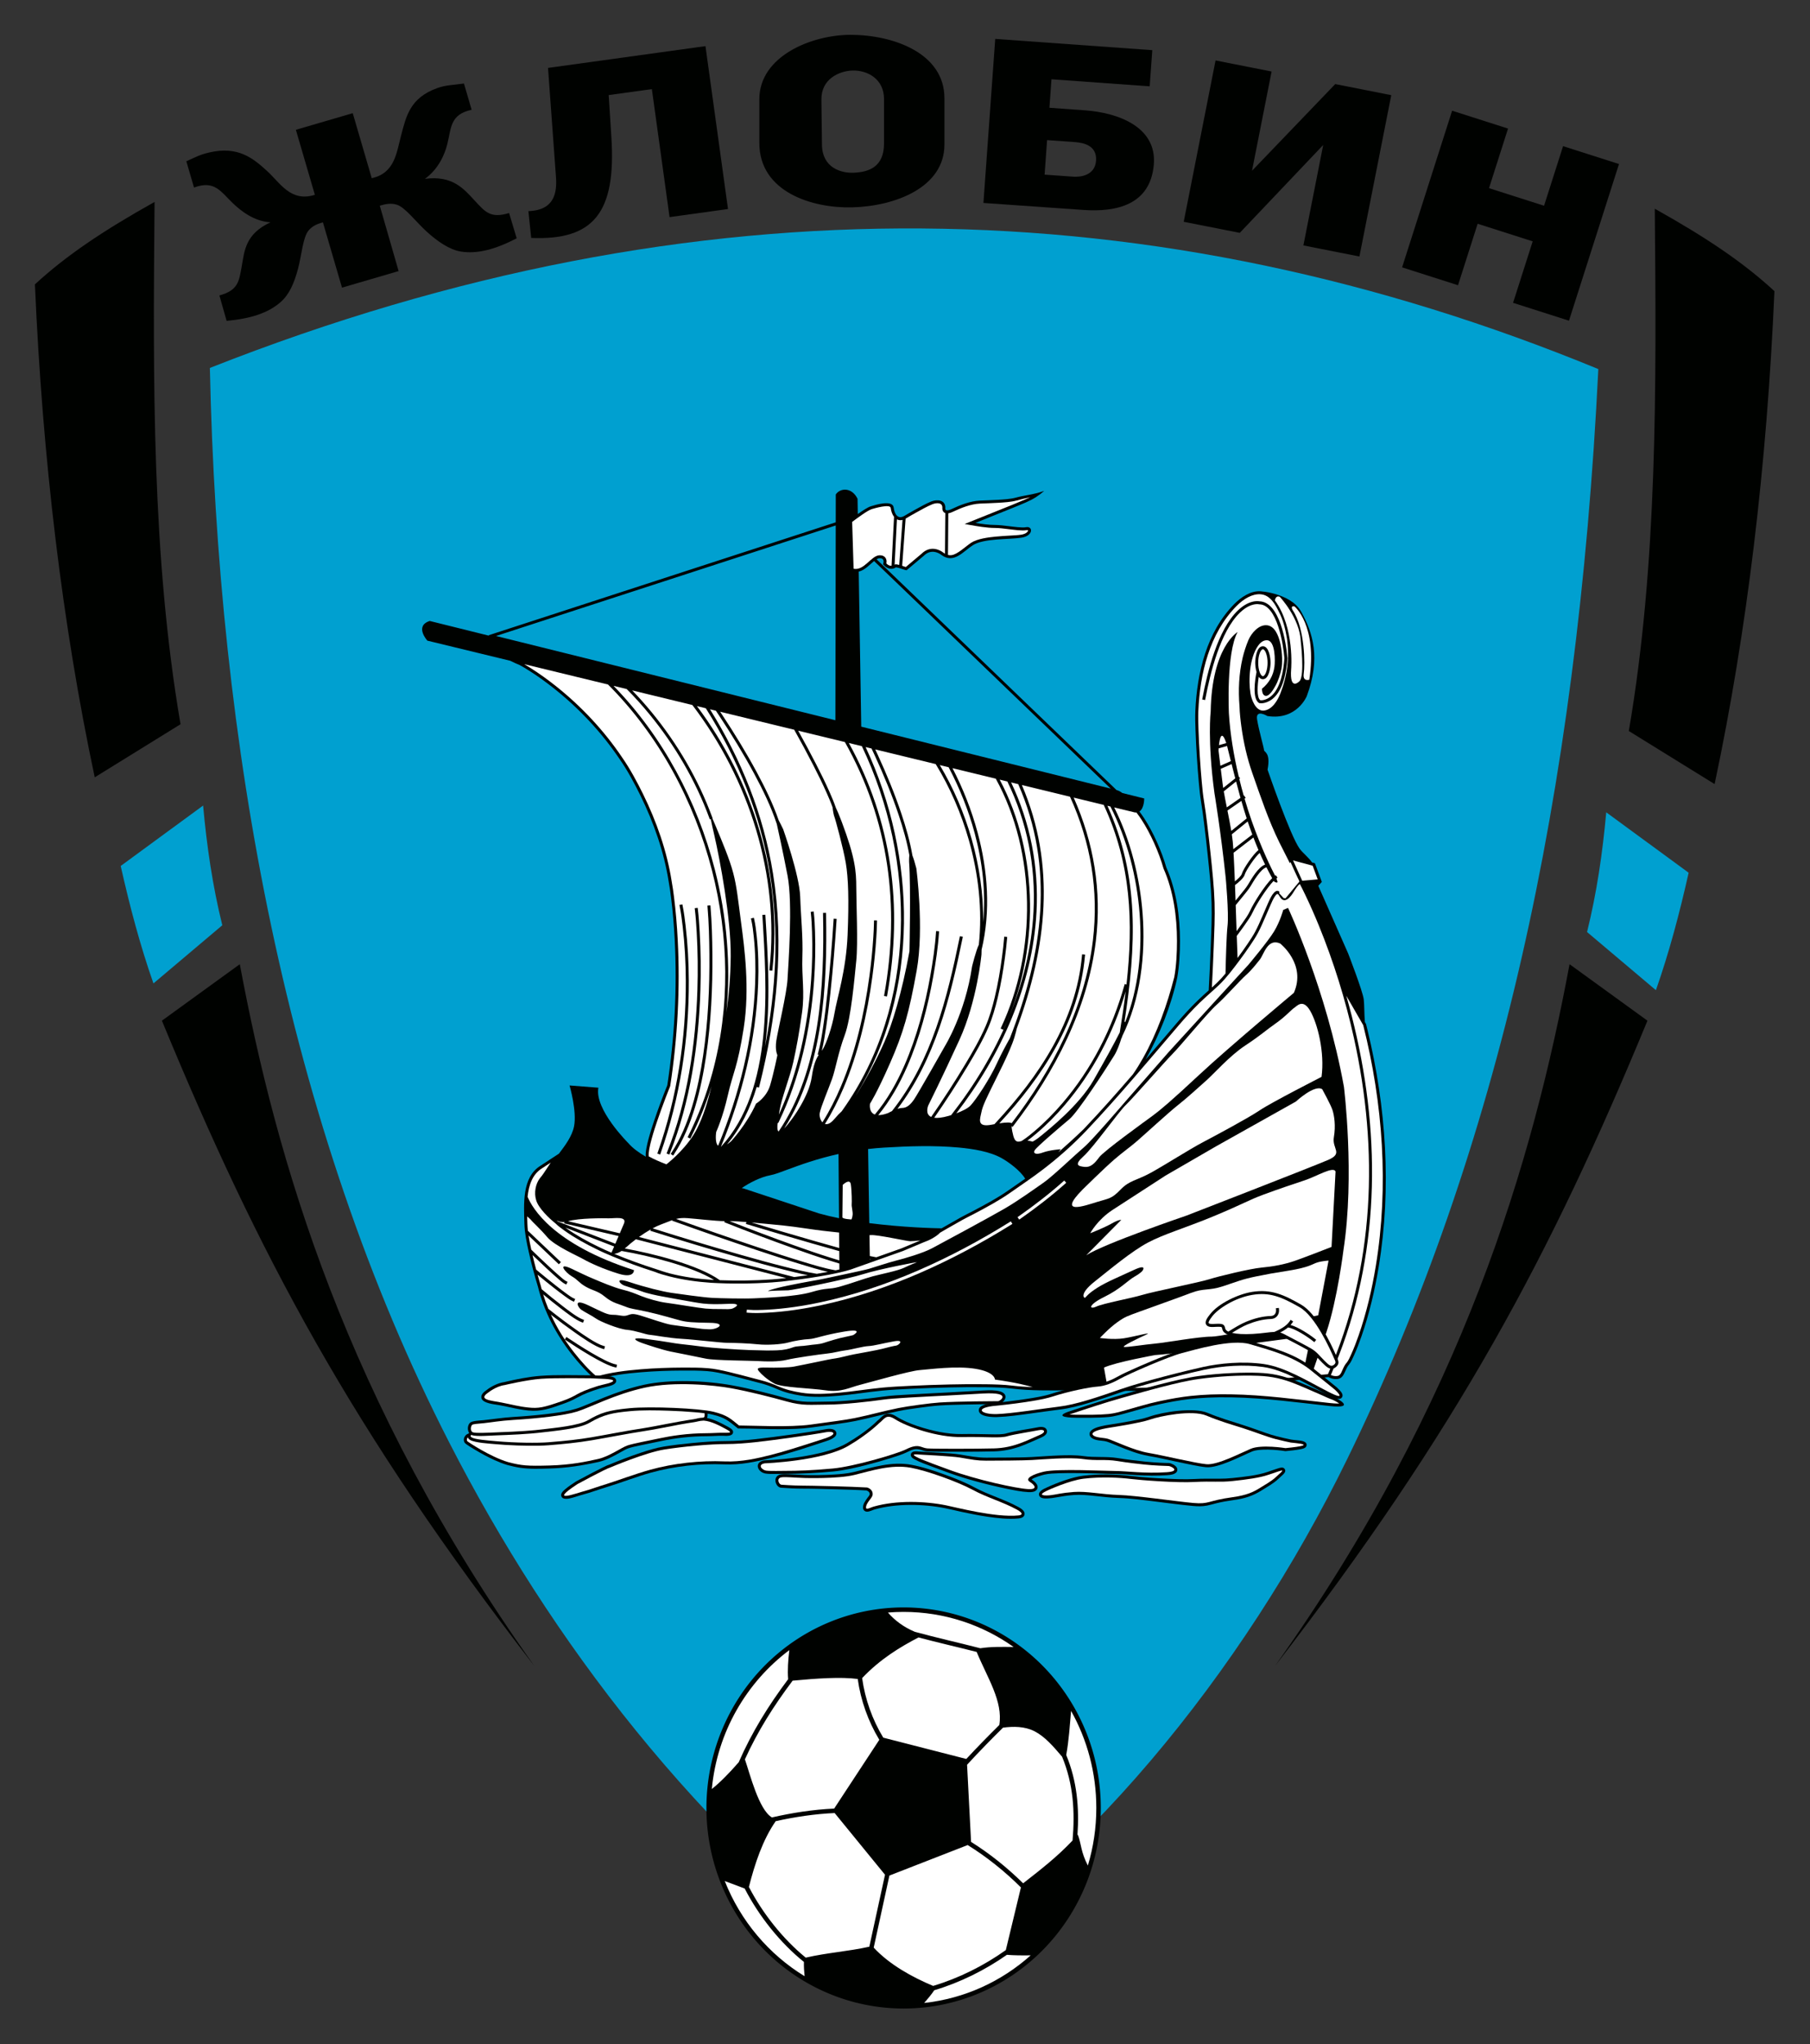 <?xml version="1.0" encoding="UTF-8" standalone="no"?>
<!-- Created with Inkscape (http://www.inkscape.org/) -->

<svg
   xmlns:dc="http://purl.org/dc/elements/1.1/"
   xmlns:cc="http://creativecommons.org/ns#"
   xmlns:rdf="http://www.w3.org/1999/02/22-rdf-syntax-ns#"
   xmlns:svg="http://www.w3.org/2000/svg"
   xmlns="http://www.w3.org/2000/svg"
   xmlns:sodipodi="http://sodipodi.sourceforge.net/DTD/sodipodi-0.dtd"
   xmlns:inkscape="http://www.inkscape.org/namespaces/inkscape"
   width="77.653mm"
   height="87.667mm"
   viewBox="0 0 275.148 310.63"
   id="svg4597"
   version="1.1"
   inkscape:version="0.91 r13725"
   sodipodi:docname="FC Zhlobin.svg">
  <rect x="0" y="0" width="275.148" height="310.63" fill="#333333" stroke="none"/>
  <defs
     id="defs4599" />
  <sodipodi:namedview
     id="base"
     pagecolor="#ffffff"
     bordercolor="#666666"
     borderopacity="1.0"
     inkscape:pageopacity="0.0"
     inkscape:pageshadow="2"
     inkscape:zoom="0.5"
     inkscape:cx="267.77088"
     inkscape:cy="247.9922"
     inkscape:document-units="px"
     inkscape:current-layer="layer1"
     showgrid="false"
     fit-margin-top="1.5"
     fit-margin-left="1.5"
     fit-margin-right="1.5"
     fit-margin-bottom="1.5"
     inkscape:window-width="1280"
     inkscape:window-height="744"
     inkscape:window-x="-4"
     inkscape:window-y="-4"
     inkscape:window-maximized="1" />
  <g
     inkscape:label="Layer 1"
     inkscape:groupmode="layer"
     id="layer1"
     transform="translate(-164.747,-616.226)">
    <g
       id="g4607"
       transform="matrix(0.529,0,0,0.529,144.821,548.791)">
      <g
         id="g4609">
        <path
           inkscape:connector-curvature="0"
           id="path4611"
           style="fill:#00a0d0;fill-rule:evenodd"
           d="m 97.979,233.164 c 140.133,-55.307 272.698,-51.631 398.991,0.324 -6.04,122.7 -28.769,224.23 -72.123,313.012 -29.915,61.26 -77.477,119.88 -129.644,149.882 C 237.867,654.137 195.89,598.647 166.758,541.807 119.832,450.248 100.253,340.929 97.979,233.164 Z" />
        <path
           inkscape:connector-curvature="0"
           id="path4613"
           style="fill:#000200;fill-rule:evenodd"
           d="M 82.084,185.479 C 81.616,237.092 81.3,287.379 89.545,335.507 L 64.891,350.753 C 55.533,306.669 49.87,259.079 47.699,209.159 56.621,200.942 67.11,193.859 82.084,185.479 Z" />
        <path
           inkscape:connector-curvature="0"
           id="path4615"
           style="fill:#00a0d0;fill-rule:evenodd"
           d="m 72.353,376.217 c 2.568,11.434 5.542,22.734 9.407,33.736 l 19.788,-16.706 c -2.784,-11.225 -4.46,-22.727 -5.515,-34.385 l -23.68,17.355 z" />
        <path
           inkscape:connector-curvature="0"
           id="path4617"
           style="fill:#000200;fill-rule:evenodd"
           d="M 106.575,404.438 84.192,420.657 c 27.813,67.356 54.643,117.595 107.045,185.383 C 136.969,529.815 117.07,460.56 106.575,404.438 Z" />
        <path
           inkscape:connector-curvature="0"
           id="path4619"
           style="fill:#000200;fill-rule:evenodd"
           d="m 513.191,187.424 c 0.469,51.613 0.784,101.9 -7.461,150.028 l 24.654,15.247 c 9.358,-44.084 15.021,-91.674 17.192,-141.594 -8.921,-8.218 -19.41,-15.301 -34.385,-23.68 z" />
        <path
           inkscape:connector-curvature="0"
           id="path4621"
           style="fill:#00a0d0;fill-rule:evenodd"
           d="m 522.923,378.162 c -2.568,11.434 -5.542,22.734 -9.407,33.736 l -19.788,-16.706 c 2.784,-11.225 4.46,-22.727 5.515,-34.385 l 23.68,17.355 z" />
        <path
           inkscape:connector-curvature="0"
           id="path4623"
           style="fill:#000200;fill-rule:evenodd"
           d="m 488.701,404.438 22.383,16.22 c -27.813,67.356 -54.643,117.595 -107.045,185.383 54.268,-76.225 74.167,-145.48 84.662,-201.603 z" />
      </g>
      <g
         id="g4625">
        <path
           inkscape:connector-curvature="0"
           id="path4627"
           style="fill:#000200;fill-rule:evenodd"
           d="m 385.011,411.947 c 0.225,-4.208 0.419,-8.418 0.581,-12.63 0.161,-4.179 0.368,-8.376 0.236,-12.558 -0.145,-4.62 -0.645,-9.233 -1.126,-13.828 -0.309,-2.951 -0.643,-5.9 -1.01,-8.844 -0.259,-2.083 -0.518,-4.167 -0.868,-6.237 -0.307,-1.819 -0.479,-3.66 -0.649,-5.496 -0.231,-2.497 -0.416,-4.998 -0.575,-7.501 -0.161,-2.546 -0.296,-5.095 -0.384,-7.645 -0.063,-1.847 -0.129,-3.7 -0.048,-5.548 0.476,-10.919 3.27,-22.655 11.173,-30.664 1.941,-1.967 4.668,-3.857 7.562,-3.682 0.225,0.014 0.441,0.041 0.651,0.08 0.905,0.08 2.046,0.279 3.46,0.68 2.946,0.838 6.043,2.377 7.553,5.095 3.332,5.996 5.711,13.326 1.618,24.272 0,0 -2.857,7.044 -11.327,5.711 0,0 -3.426,-2.094 -2.95,0.952 0.475,3.046 1.998,8.281 1.998,8.853 0,0.571 1.967,0.64 1.012,5.604 0,0 6.572,19.167 9.267,22.761 0.876,1.169 2.546,2.472 3.52,3.888 l 0.823,0.222 1.995,5.393 -0.039,0.003 -0.984,1.089 8.581,19.443 c 0,0 4.188,10.797 4.474,13.176 0.193,1.607 0.126,3.952 0.325,6.507 l 0.329,0.566 c 0.137,0.55 0.275,1.1 0.409,1.65 5.388,22.135 6.957,45.492 3.248,68.021 -1.111,6.746 -2.708,13.561 -4.955,20.026 -0.656,1.886 -1.374,3.777 -2.202,5.595 -0.277,0.608 -0.876,1.954 -1.32,2.445 -1.005,1.113 -1.292,2.93 -2.226,3.74 -0.363,0.315 -0.791,0.47 -1.266,0.512 -0.81,0.071 -1.737,-0.124 -2.485,-0.559 -5.094,0.507 -10.193,0.986 -15.292,1.436 -4.43,0.392 -8.958,0.827 -13.4,1.009 -5.649,0.231 -11.338,0.765 -16.99,1.101 -4.783,0.284 -9.813,0.569 -14.597,0.333 -4.814,-0.237 -9.716,-0.115 -14.538,-0.078 -5.223,0.04 -10.859,0.138 -16.038,-0.499 -2.515,-0.309 -5.186,-0.364 -7.72,-0.402 -3.403,-0.051 -6.814,-0.013 -10.217,0.063 -3.861,0.086 -7.723,0.222 -11.579,0.411 -2.593,0.126 -5.234,0.252 -7.817,0.504 -4.184,0.408 -8.334,1.101 -12.536,1.479 -3.508,0.316 -7.469,0.531 -10.951,-0.049 -2.431,-0.405 -4.461,-0.871 -6.716,-1.854 -1.691,-0.737 -3.131,-1.275 -4.936,-1.738 -0.704,-0.181 -1.408,-0.364 -2.111,-0.549 -2.381,-0.626 -4.761,-1.27 -7.158,-1.835 -1.888,-0.445 -3.923,-0.896 -5.858,-1.045 -2.382,-0.184 -4.91,-0.178 -7.299,-0.167 -3.917,0.019 -7.852,0.162 -11.755,0.483 -4.163,0.342 -8.765,0.885 -12.767,2.103 l -0.218,0.067 -0.177,-0.144 c -2.373,-1.932 -4.859,-4.748 -6.735,-7.131 -4.521,-5.742 -8.008,-12.363 -9.754,-19.468 -1.018,-3.329 -1.928,-6.779 -2.683,-10.173 -0.55,-2.471 -1.142,-5.331 -1.206,-7.861 -0.138,-5.516 -0.797,-13.395 4.642,-16.719 l 5.284,-3.462 c 1.78,-2.364 3.756,-4.94 4.341,-7.864 0.86,-4.302 -1.29,-11.723 -1.29,-11.723 l 8.281,0.645 c -1.183,6.238 8.604,15.917 8.604,15.917 1.203,1.403 2.949,2.704 5.017,3.897 -0.285,-2.343 1.705,-8.248 2.388,-10.276 1.158,-3.437 2.44,-6.861 3.793,-10.227 2.111,-13.747 2.854,-27.867 2.136,-41.761 -0.211,-4.088 -0.548,-8.185 -1.063,-12.246 -0.185,-1.46 -0.384,-2.969 -0.659,-4.423 -1.333,-8.579 -4.32,-17.059 -8.144,-24.837 -1.673,-3.403 -3.707,-7.194 -5.888,-10.322 -5.221,-7.767 -11.764,-14.742 -19.105,-20.543 -2.239,-1.769 -4.571,-3.447 -6.983,-4.973 -0.874,-0.553 -1.799,-1.128 -2.716,-1.61 -0.775,-0.319 -1.722,-0.733 -2.698,-1.228 l -23.833,-5.785 c 0,0 -3.79,-4.203 0.686,-5.651 l 16.979,4.216 -0.038,-0.117 99.73,-32.435 0.014,-8 c 1.291,-1.937 4.62,-2.118 6.256,1.236 l 0.071,4.389 c 1.372,-0.974 2.9,-1.973 3.732,-2.229 1.314,-0.404 6.285,-1.956 6.575,0.357 0.215,1.718 1.114,3.594 3.115,2.376 0.934,-0.568 1.888,-1.109 2.845,-1.637 1.481,-0.817 3.293,-1.858 4.855,-2.483 1.704,-0.681 4.144,-0.484 4.028,1.943 -0.102,1.095 1.406,0.438 1.861,0.22 2.394,-1.149 5.343,-2.286 8.018,-2.408 1.748,-0.08 3.493,-0.125 5.24,-0.23 1.565,-0.094 3.594,-0.205 5.099,-0.616 2.71,-0.739 4.753,-0.769 8.202,-1.938 -1.637,1.394 -3.035,2.329 -5.23,3.283 -2.551,1.109 -5.179,2.134 -7.76,3.175 -2.256,0.91 -4.513,1.818 -6.771,2.723 1.826,0.308 3.879,0.593 5.541,0.593 1.351,0 2.827,0.208 4.173,0.364 1.104,0.128 3.744,0.511 4.771,0.291 2.061,-0.441 2.243,2.458 -1.243,2.994 -3.723,0.573 -10.927,0.163 -14.027,2.193 -2.771,1.816 -5.445,5.38 -8.985,2.784 l -0.013,-0.01 -0.011,-0.01 c -0.429,-0.362 -1.12,-0.675 -1.657,-0.805 -1.343,-0.325 -2.503,0.145 -3.462,1.105 l -0.013,0.013 -4.818,4.052 -0.09,0.025 c -0.171,0.047 -1.881,-0.573 -2.154,-0.645 -0.276,-0.073 -0.564,-0.14 -0.849,-0.181 -1.182,0.847 -2.643,0.342 -3.563,-0.702 l -0.158,-0.179 0.068,-0.228 c 0.265,-0.908 -0.044,-1.544 -1.073,-1.492 -0.28,0.014 -0.565,0.12 -0.858,0.289 l 68.941,66.275 c 0.585,0.148 1.16,0.461 1.675,0.862 l 6.299,1.564 c 0,0 0.044,2.808 -1.381,3.747 0.479,0.632 0.931,1.281 1.358,1.934 2.613,4.006 5.059,9.499 6.377,14.15 2.88,6.543 3.924,14.038 3.924,21.148 0,3.327 -0.192,7.182 -0.787,10.476 -1.715,7.998 -5.07,16.433 -9.083,23.54 2.974,-3.48 5.933,-6.97 8.905,-10.437 1.906,-2.223 3.878,-4.395 5.978,-6.437 1.06,-1.031 2.152,-2.011 3.249,-2.994 z m -134.202,56.799 c 0.327,0.063 0.507,0.096 0.507,0.096 l 21.654,7.17 c 1.851,0.521 3.802,0.979 5.797,1.382 l -0.141,-18.442 c -2.785,0.613 -5.546,1.364 -8.294,2.246 -2.339,0.751 -4.63,1.592 -6.933,2.442 -1.365,0.504 -3.015,1.167 -4.44,1.429 -2.64,0.486 -5.909,2.127 -8.149,3.676 z m 26.92,-134.387 0.097,-55.949 -97.618,31.748 97.521,24.2 z m 79.111,19.632 -67.996,-65.365 c -1.225,0.995 -2.621,2.62 -4.408,3.036 l 0.722,44.541 71.682,17.788 z m -69.716,103.532 0.345,21.284 c 9.606,1.237 18.481,1.462 20.776,1.5 1.037,-0.602 2.926,-1.69 5.492,-3.127 1.091,-0.611 2.253,-1.172 3.365,-1.752 1.875,-0.978 3.74,-1.979 5.573,-3.034 1.569,-0.903 3.142,-1.851 4.623,-2.892 1.66,-1.167 3.322,-2.3 4.973,-3.454 -1.376,-2.287 -4.607,-4.674 -6.705,-5.868 -3.455,-1.965 -8.415,-2.715 -12.318,-3.078 -7.056,-0.657 -14.474,-0.416 -21.539,0.014 -1.539,0.094 -3.067,0.23 -4.585,0.406 z" />
        <path
           inkscape:connector-curvature="0"
           id="path4629"
           style="fill:#ffffff;fill-rule:evenodd"
           d="m 419.274,522.191 c 13.476,-30.641 14.625,-64.285 7.442,-96.653 -2.429,-10.945 -5.804,-21.792 -10.048,-32.173 -1.245,-3.046 -2.571,-6.069 -4.003,-9.032 -0.471,-0.975 -0.955,-1.968 -1.47,-2.925 -0.57,0.309 -1.52,1.822 -1.72,2.16 -0.76,1.287 -2.575,3.811 -3.946,1.616 -0.607,-0.971 -0.724,-1.363 -1.508,-0.23 -0.48,0.694 -0.911,1.698 -1.256,2.471 -0.557,1.245 -1.084,2.504 -1.625,3.755 -0.632,1.461 -1.282,2.959 -2.037,4.361 -0.634,1.178 -1.411,2.346 -2.159,3.455 -1.017,1.507 -2.078,2.99 -3.165,4.448 -1.697,2.275 -3.712,4.947 -5.756,6.909 -0.504,0.483 -1.018,0.956 -1.536,1.423 -1.39,1.253 -2.784,2.476 -4.127,3.782 -2.082,2.024 -4.036,4.177 -5.925,6.38 -8.691,10.139 -17.271,20.477 -26.459,30.169 -3.947,4.164 -8.218,7.954 -12.78,11.43 -3.08,2.348 -6.246,4.448 -9.406,6.668 -1.503,1.056 -3.097,2.018 -4.688,2.934 -1.843,1.06 -3.719,2.067 -5.604,3.051 -1.104,0.576 -2.259,1.133 -3.342,1.74 -3.672,2.056 -5.959,3.398 -6.339,3.621 -1.135,1.185 -3.155,2.228 -4.689,2.751 l -6.026,2.529 -15.022,5.33 c -2.045,0.626 -4.2,1.082 -6.3,1.48 -3.47,0.658 -7.044,1.2 -10.55,1.601 -1.9,0.274 -3.812,0.46 -5.727,0.594 -5.701,0.401 -11.813,0.436 -17.536,0.108 -4.005,-0.271 -8.068,-0.841 -11.962,-1.834 -1.339,-0.341 -2.902,-0.769 -4.184,-1.311 -4.121,-1.31 -8.209,-2.788 -12.197,-4.463 -1.486,-0.624 -3.022,-1.282 -4.459,-2.007 -3.165,-1.533 -6.349,-3.28 -9.221,-5.319 -0.867,-0.615 -1.951,-1.404 -2.708,-2.168 -1.752,-1.389 -4.89,-4.378 -5.501,-6.649 -0.629,-2.019 -0.215,-4.614 1.093,-6.301 l 0.009,-0.012 0.01,-0.011 c 0.711,-0.794 1.467,-2.007 2.066,-2.904 0.342,-0.512 0.682,-1.026 1.02,-1.541 l -2.468,1.617 c -2.803,1.713 -3.841,4.861 -4.189,8.198 1.34,3.253 7.293,13.604 30.564,21.072 0,0 0.183,2.44 -4.393,1.037 -4.576,-1.403 -8.358,-3.172 -10.067,-4.148 -1.708,-0.976 -8.297,-3.844 -10.432,-6.345 -2.136,-2.502 -4.454,-4.576 -4.637,-4.881 -0.108,-0.179 -0.692,-0.705 -1.155,-1.107 0.022,0.75 0.049,1.472 0.066,2.147 0.016,0.646 0.068,1.315 0.146,1.994 l 9.482,8.999 -0.591,0.622 -8.707,-8.263 c 0.216,1.39 0.51,2.786 0.795,4.077 1.638,1.595 3.299,3.174 4.974,4.729 1.03,0.956 2.069,1.909 3.133,2.827 0.456,0.393 1.397,1.24 1.926,1.493 l 0.387,0.185 -0.371,0.773 -0.387,-0.186 c -0.628,-0.301 -1.58,-1.155 -2.115,-1.617 -1.072,-0.925 -2.119,-1.885 -3.157,-2.848 -1.359,-1.262 -2.708,-2.539 -4.044,-3.827 0.325,1.394 0.675,2.796 1.048,4.192 l 0.306,0.256 c 1.739,1.45 3.506,2.881 5.286,4.28 1.038,0.815 2.086,1.625 3.156,2.398 0.558,0.402 1.439,1.063 2.067,1.326 l 0.396,0.166 -0.331,0.791 -0.396,-0.166 c -0.704,-0.295 -1.614,-0.972 -2.237,-1.421 -1.08,-0.779 -2.137,-1.597 -3.184,-2.419 -1.57,-1.234 -3.13,-2.492 -4.669,-3.766 0.303,1.086 0.617,2.165 0.944,3.232 0.078,0.318 0.16,0.634 0.245,0.95 1.937,1.639 3.934,3.247 5.947,4.79 1.414,1.084 4.206,3.276 5.832,3.877 l 0.402,0.149 -0.297,0.805 -0.402,-0.149 c -1.742,-0.644 -4.549,-2.845 -6.056,-4.001 -1.686,-1.293 -3.361,-2.631 -5,-3.994 0.432,1.409 0.933,2.797 1.496,4.159 l 0.215,0.172 c 2.579,2.058 5.265,4.07 7.965,5.965 1.887,1.325 5.514,3.888 7.687,4.514 l 0.412,0.119 -0.237,0.824 -0.412,-0.119 c -2.302,-0.662 -5.95,-3.237 -7.943,-4.636 -2.35,-1.65 -4.69,-3.387 -6.96,-5.168 1.78,3.89 4.066,7.556 6.708,10.91 1.79,2.273 4.158,4.966 6.428,6.852 4.01,-1.19 8.574,-1.73 12.725,-2.071 3.925,-0.323 7.883,-0.467 11.822,-0.486 2.412,-0.012 4.963,-0.017 7.369,0.169 1.981,0.153 4.056,0.61 5.989,1.066 2.403,0.566 4.791,1.212 7.179,1.84 0.702,0.184 1.404,0.368 2.106,0.548 1.849,0.474 3.333,1.027 5.066,1.783 2.188,0.954 4.154,1.401 6.514,1.794 3.405,0.568 7.304,0.35 10.733,0.042 4.199,-0.378 8.347,-1.071 12.529,-1.479 2.597,-0.253 5.252,-0.38 7.859,-0.507 3.865,-0.189 7.734,-0.326 11.602,-0.411 3.414,-0.076 6.835,-0.114 10.249,-0.063 2.565,0.038 5.265,0.096 7.811,0.408 1.881,0.231 3.823,0.364 5.785,0.438 -1.41,-0.437 -4.808,-1.347 -10.855,-2.18 0,0 0.072,-2.155 -5.531,-3.089 -5.603,-0.934 -13.217,0.144 -16.091,0.359 -2.874,0.215 -14.079,3.447 -17.169,4.237 -3.089,0.791 -5.46,2.227 -9.841,1.581 -4.381,-0.646 -12.571,-0.79 -14.725,-1.939 -2.155,-1.149 -3.808,-2.729 -4.454,-3.52 -0.646,-0.79 -0.646,-1.151 2.083,-1.078 2.73,0.072 6.537,0 7.974,-0.287 1.436,-0.287 5.1,-1.006 6.753,-1.365 1.652,-0.36 4.094,-0.863 5.244,-1.006 1.15,-0.143 3.664,-0.862 5.244,-1.149 1.581,-0.287 6.752,-1.221 8.117,-1.58 1.365,-0.36 3.377,-0.863 4.023,-0.935 0.647,-0.071 2.587,-1.795 -0.646,-1.22 -3.232,0.574 -5.747,1.293 -7.327,1.365 -1.581,0.072 -4.813,1.006 -6.609,1.221 -1.796,0.216 -3.232,0.718 -5.316,0.934 -2.083,0.215 -9.195,1.22 -11.565,1.795 -2.37,0.575 -5.89,0.504 -8.117,0.36 -2.227,-0.144 -12.57,-0.143 -15.229,-0.718 -2.658,-0.575 -7.542,-1.509 -9.985,-2.012 -2.442,-0.503 -6.537,-1.867 -8.19,-2.442 -1.652,-0.575 -4.166,-1.867 1.365,-1.149 5.531,0.718 7.685,1.221 9.769,1.436 2.084,0.215 4.31,0.504 6.537,0.79 2.227,0.287 9.051,0.79 13.217,0.933 4.167,0.144 5.747,0.145 7.831,0.073 2.083,-0.073 3.448,-0.431 4.597,-0.862 1.149,-0.431 2.586,-0.288 4.31,-0.575 1.724,-0.287 3.089,-0.215 4.598,-0.718 1.508,-0.503 4.381,-1.366 5.891,-1.653 1.508,-0.287 2.514,-0.575 2.514,-0.575 0,0 3.448,-2.011 -2.586,-1.006 -6.034,1.006 -8.404,2.083 -10.057,2.155 -1.652,0.072 -4.31,0.502 -6.106,1.005 -1.796,0.503 -5.962,0.791 -8.62,0.503 -2.658,-0.288 -6.824,-0.431 -8.764,-0.431 -1.94,0 -9.338,-0.934 -13.146,-1.15 -3.807,-0.215 -8.045,-1.077 -9.194,-1.149 -1.15,-0.071 -4.024,-1.221 -6.537,-1.437 -2.514,-0.215 -7.829,-2.442 -8.907,-3.232 -1.078,-0.79 -3.448,-1.939 -4.31,-2.586 -0.862,-0.646 -2.443,-3.377 2.083,-1.221 4.526,2.155 5.46,2.73 7.184,2.73 1.724,0 2.657,0.503 3.807,0.216 1.149,-0.287 1.364,-0.79 3.807,-0.071 2.442,0.718 7.184,2.441 9.124,2.729 1.939,0.288 5.171,0.719 6.967,0.934 1.796,0.215 1.725,0.286 3.951,0.358 2.227,0.073 5.243,-1.794 0.143,-1.867 -5.1,-0.073 -6.68,-0.215 -8.404,-0.647 -1.724,-0.431 -5.676,-1.652 -9.555,-2.514 -3.879,-0.862 -4.669,-0.791 -6.393,-1.508 -1.724,-0.718 -3.663,-1.006 -5.818,-2.801 -2.156,-1.796 -3.52,-1.725 -5.603,-2.945 -2.083,-1.221 -2.083,-1.867 -3.951,-2.945 -1.867,-1.078 -4.454,-4.31 0.143,-2.084 4.598,2.226 5.388,2.514 6.753,3.089 1.365,0.575 5.244,2.227 7.614,2.801 2.37,0.575 3.664,1.15 5.46,1.868 1.796,0.718 4.957,1.653 7.255,1.94 2.299,0.287 9.482,1.509 11.206,1.652 1.724,0.143 2.514,0.143 4.31,0.143 1.796,0 2.801,0.143 3.591,-0.215 0.791,-0.359 2.586,-1.437 -1.078,-1.294 -3.663,0.144 -5.315,0.144 -7.471,-0.071 -2.155,-0.215 -11.063,-1.939 -11.996,-2.083 -0.934,-0.144 -4.239,-0.863 -5.532,-1.365 -1.293,-0.503 -3.951,-1.293 -5.172,-1.724 -1.221,-0.431 -3.017,-2.514 1.509,-1.005 4.526,1.508 9.554,2.729 11.996,3.088 2.443,0.36 9.123,1.293 11.566,1.436 2.443,0.144 9.555,0.288 12.356,0.144 2.801,-0.144 11.781,-0.431 16.378,-1.796 4.597,-1.366 4.813,-0.647 7.973,-1.508 3.161,-0.862 7.183,-2.371 9.626,-3.017 2.442,-0.646 7.183,-1.58 8.979,-2.442 1.796,-0.862 3.16,-1.366 3.663,-1.581 0.503,-0.215 -10.775,1.939 -15.3,3.377 -4.526,1.437 -20.545,4.668 -21.623,4.668 -1.077,0 -5.171,0.143 -5.675,0.216 -0.503,0.073 0.431,-0.502 5.603,-1.58 5.172,-1.078 8.548,-1.581 9.841,-1.868 1.294,-0.287 11.709,-2.442 13.434,-2.945 1.724,-0.502 5.532,-1.795 7.83,-2.371 2.299,-0.575 7.543,-2.082 10.272,-3.519 2.729,-1.437 16.953,-9.123 20.904,-11.422 3.95,-2.299 8.62,-5.675 11.206,-7.471 2.586,-1.796 9.338,-8.261 11.637,-10.201 2.299,-1.94 11.637,-12.858 11.637,-12.858 l 12.643,-14.439 12.858,-14.08 10.057,-10.991 c 0,0 5.675,-6.752 7.399,-9.625 1.724,-2.873 2.586,-6.106 2.586,-6.106 l 1.385,-0.589 c 0,0 10.978,23.297 16.067,51.414 0,0 3.166,25.463 -0.139,46.87 0,0 -1.724,14.079 -4.885,23.561 l -4.527,13.043 -2.442,0.107 2.516,-12.144 c 0,0 -37.929,5.172 -44.825,5.603 0,0 -11.206,2.01 -14.654,3.591 l 1.005,5.651 c 1.09,0.022 2.177,0.057 3.26,0.111 4.752,0.234 9.753,-0.05 14.504,-0.333 5.658,-0.336 11.351,-0.871 17.006,-1.102 4.428,-0.181 8.942,-0.616 13.359,-1.006 5.078,-0.449 10.157,-0.926 15.23,-1.43 z M 200.8,511.752 c 2.865,1.921 10.667,6.983 13.758,7.623 l 0.42,0.087 -0.174,0.84 -0.42,-0.087 c -3.257,-0.674 -11.062,-5.739 -14.062,-7.75 l -0.356,-0.239 0.478,-0.712 0.356,0.239 z" />
        <path
           inkscape:connector-curvature="0"
           id="path4631"
           style="fill:#ffffff;fill-rule:evenodd"
           d="m 405.55,398.489 c 0,0 7.567,5.937 3.927,14.174 0,0 -18.58,15.515 -27.009,23.368 -8.428,7.854 -11.301,10.248 -13.504,11.876 -2.203,1.629 -14.079,10.153 -15.42,11.972 -1.341,1.819 -2.49,2.969 -4.214,2.777 -1.724,-0.192 -3.16,-0.478 -0.287,-3.064 2.873,-2.586 10.055,-12.738 12.163,-14.749 2.107,-2.011 11.207,-12.449 13.409,-14.652 2.202,-2.203 10.057,-11.78 12.642,-14.078 2.585,-2.299 6.799,-7.087 8.428,-8.524 1.629,-1.437 2.873,-3.065 4.022,-4.502 1.149,-1.437 2.204,-6.226 5.843,-4.597 z" />
        <path
           inkscape:connector-curvature="0"
           id="path4633"
           style="fill:#ffffff;fill-rule:evenodd"
           d="m 348.755,469.17 c 0,0 6.32,-6.226 9.098,-8.62 2.778,-2.394 4.405,-3.448 6.513,-5.267 2.107,-1.819 9.197,-8.332 11.878,-10.439 2.681,-2.107 5.554,-4.788 7.949,-6.896 2.394,-2.107 6.801,-7.183 11.302,-10.151 4.501,-2.969 5.841,-4.31 8.715,-6.321 2.874,-2.011 4.597,-4.023 5.363,-4.502 0.766,-0.478 2.491,-2.777 4.598,0.862 2.107,3.639 4.213,11.875 3.256,18.963 0,0 -14.46,7.375 -17.717,9.578 -3.257,2.203 -12.546,7.182 -16.377,9.194 -3.832,2.012 -11.014,6.607 -15.036,8.81 -4.022,2.203 -6.033,2.107 -8.619,4.789 -2.586,2.682 -3.256,2.49 -6.704,3.544 -3.448,1.054 -11.69,4.023 -4.217,-3.543 z" />
        <path
           inkscape:connector-curvature="0"
           id="path4635"
           style="fill:#ffffff;fill-rule:evenodd"
           d="m 417.622,440.342 c 0,0 2.49,4.502 2.968,6.034 0.479,1.532 0.958,4.405 0.383,7.758 -0.575,3.352 2.777,4.596 -1.628,6.512 -4.405,1.916 -40.705,15.994 -40.705,15.994 0,0 -23.656,8.045 -28.828,11.397 l 10.056,-10.152 c 0,0 -0.574,-0.193 -2.777,1.053 -2.203,1.245 -6.13,2.778 -6.13,2.778 0,0 2.012,-3.831 6.417,-6.704 4.405,-2.873 15.229,-9.865 15.229,-9.865 l 14.558,-8.427 22.891,-12.833 c 0,0 5.362,-4.982 7.566,-3.545 z" />
        <path
           inkscape:connector-curvature="0"
           id="path4637"
           style="fill:#ffffff;fill-rule:evenodd"
           d="m 421.454,463.998 -1.149,21.645 c 0,0 -7.087,2.777 -10.343,3.926 -3.257,1.149 -6.608,1.723 -9.769,2.011 -3.161,0.287 -12.357,2.491 -15.038,3.353 -2.681,0.861 -16.089,3.544 -19.25,4.502 -3.161,0.958 -11.11,2.394 -13.217,3.352 -2.107,0.958 -2.394,-0.478 2.299,-2.777 4.693,-2.299 6.703,-4.693 8.715,-5.842 2.012,-1.149 2.299,-1.724 2.299,-1.724 0,0 1.436,-2.011 -2.49,-0.191 -3.926,1.82 -7.854,3.447 -10.439,5.076 -2.586,1.628 -3.256,2.586 -3.543,2.874 -0.288,0.287 -1.916,-0.959 2.681,-4.598 4.597,-3.639 10.632,-8.716 15.325,-11.206 4.693,-2.49 10.535,-4.118 18.867,-7.566 8.333,-3.447 9.961,-4.598 14.367,-6.225 4.405,-1.627 8.427,-2.969 11.875,-4.118 3.448,-1.149 8.238,-4.121 8.812,-2.491 z" />
        <path
           inkscape:connector-curvature="0"
           id="path4639"
           style="fill:#ffffff;fill-rule:evenodd"
           d="m 419.441,489.571 -2.968,15.707 c 0,0 -26.914,6.13 -30.649,6.13 -3.735,0 -13.121,1.724 -16.282,2.012 -3.161,0.287 -7.758,1.054 -8.812,0.958 -1.054,-0.096 4.215,-2.586 6.321,-3.544 2.106,-0.958 -3.352,0.575 -6.417,1.054 -3.065,0.479 -6.896,-0.096 -6.896,-0.096 0,0 2.681,-2.873 4.98,-4.501 2.299,-1.629 2.778,-1.725 6.417,-3.065 3.639,-1.34 11.014,-3.926 14.75,-5.363 3.736,-1.437 5.077,-0.576 9.195,-1.916 4.118,-1.34 5.459,-2.011 9.768,-2.873 4.31,-0.862 3.352,-0.67 9.194,-1.628 5.842,-0.958 6.608,-1.819 8.045,-2.298 1.437,-0.479 3.353,-0.576 3.353,-0.576 z" />
        <path
           inkscape:connector-curvature="0"
           id="path4641"
           style="fill:#ffffff;fill-rule:evenodd"
           d="m 252.715,503.693 c 1.728,0.149 3.726,0.068 5.449,-0.023 5.135,-0.272 10.314,-1.062 15.338,-2.135 19.134,-4.087 37.742,-12.713 54.277,-23.009 l 0.364,-0.227 0.453,0.728 -0.364,0.227 c -16.632,10.356 -35.347,19.024 -54.594,23.128 -5.065,1.08 -10.287,1.875 -15.464,2.146 -1.753,0.092 -3.778,0.172 -5.535,0.019 l -0.427,-0.037 0.074,-0.854 0.427,0.037 z m 77.701,-26.845 c 4.354,-3.046 8.793,-6.453 12.758,-9.989 l 0.32,-0.285 0.571,0.64 -0.32,0.286 c -3.99,3.557 -8.455,6.985 -12.837,10.051 l -0.351,0.246 -0.492,-0.703 0.351,-0.246 z" />
        <path
           inkscape:connector-curvature="0"
           id="path4643"
           style="fill:#ffffff;fill-rule:evenodd"
           d="m 333.74,270.285 c -1.342,0.297 -2.681,0.615 -3.978,0.969 -1.571,0.429 -3.642,0.546 -5.274,0.645 -1.752,0.105 -3.501,0.151 -5.253,0.231 -2.548,0.116 -5.406,1.231 -7.685,2.324 -0.379,0.182 -0.879,0.388 -1.373,0.46 l -0.1,11.964 c 0.326,0.082 0.667,0.109 1.026,0.062 1.74,-0.227 4.096,-2.554 5.619,-3.552 1.775,-1.163 4.933,-1.561 7.021,-1.765 1.416,-0.139 2.835,-0.222 4.255,-0.305 1.008,-0.059 2.094,-0.1 3.09,-0.253 0.591,-0.091 1.325,-0.309 1.755,-0.752 0.082,-0.084 0.312,-0.381 0.231,-0.515 -0.06,-0.098 -0.348,-0.059 -0.432,-0.041 -1.179,0.253 -3.801,-0.133 -5.05,-0.278 -1.311,-0.152 -2.759,-0.358 -4.074,-0.358 -2.187,0 -5.007,-0.473 -7.175,-0.867 l -1.467,-0.267 1.384,-0.554 c 2.724,-1.089 5.446,-2.183 8.167,-3.281 2.574,-1.038 5.195,-2.061 7.739,-3.167 0.525,-0.228 1.05,-0.462 1.573,-0.7 z m -24.419,4.576 c -0.195,-0.066 -0.373,-0.178 -0.523,-0.35 -0.256,-0.293 -0.375,-0.744 -0.333,-1.117 0.08,-1.695 -1.771,-1.514 -2.855,-1.08 -1.525,0.61 -3.312,1.639 -4.759,2.438 -0.946,0.521 -1.89,1.056 -2.813,1.618 l -0.132,0.078 -0.988,13.539 c 0.359,0.116 0.711,0.242 1.032,0.367 l 4.523,-3.803 c 1.181,-1.175 2.65,-1.72 4.292,-1.31 0.643,0.161 1.446,0.531 1.963,0.966 0.161,0.117 0.326,0.226 0.496,0.321 l 0.098,-11.666 z m -12.303,1.957 c -0.616,0.16 -1.154,0.082 -1.609,-0.163 l -0.665,13.021 c 0.151,-0.07 0.275,-0.122 0.319,-0.117 0.318,0.033 0.661,0.099 1.012,0.186 l 0.944,-12.927 z m -2.432,-0.882 c -0.518,-0.668 -0.842,-1.608 -0.962,-2.568 -0.152,-1.216 -4.753,0.136 -5.472,0.357 -1.188,0.366 -4.311,2.687 -5.606,3.669 l 0.414,13.441 c 3.037,0.644 5.029,-3.74 7.411,-3.86 1.54,-0.077 2.29,1.001 2.001,2.351 0.405,0.408 0.909,0.714 1.495,0.668 l 0.718,-14.058 z" />
        <path
           inkscape:connector-curvature="0"
           id="path4645"
           style="fill:#ffffff;fill-rule:evenodd"
           d="m 341.814,458.467 c 2.444,-2.133 4.859,-4.336 7.211,-6.607 l 0.329,-0.345 c 4.745,-5.004 9.327,-10.181 13.846,-15.415 1.099,-1.553 2.132,-3.29 2.917,-4.678 4.064,-7.191 6.952,-15.34 9.005,-23.316 0.584,-3.246 0.771,-7.048 0.77,-10.324 -10e-4,-6.993 -1.024,-14.38 -3.862,-20.813 l -0.012,-0.028 -0.008,-0.029 c -1.293,-4.575 -3.705,-10 -6.278,-13.943 -0.466,-0.714 -0.963,-1.424 -1.495,-2.11 -0.121,0.011 -0.25,0.012 -0.385,8e-4 l -6,-1.456 c 4.676,9.341 7.367,20.111 8.156,30.473 0.9,11.825 -0.586,24.566 -5.878,35.297 l -0.06,0.361 -0.092,-0.015 c -0.556,1.834 -1.298,3.817 -2.112,5.134 -2.183,3.536 -10.397,16.221 -12.893,18.3 -2.496,2.08 -9.462,8.006 -9.982,8.942 -0.52,0.936 0.416,1.353 2.392,0.624 1.976,-0.728 5.094,-0.936 5.094,-0.936 l -0.662,0.882 z m 14.94,-99.329 -0.857,-0.208 c 9.247,20.29 8.265,40.373 4.875,62.237 0.163,-0.353 0.23,-0.329 0.216,-0.035 3.893,-9.761 4.951,-20.838 4.164,-31.189 -0.798,-10.492 -3.568,-21.415 -8.397,-30.805 z m -1.921,-0.466 -8.629,-2.095 c 5.789,12.996 8.098,26.757 6.372,41.156 -2.346,19.571 -11.803,37.622 -23.662,53.086 l -0.261,0.34 -0.263,-0.202 c -0.027,0.255 -0.005,0.676 0.154,1.43 0.416,1.976 0.728,3.431 2.392,2.911 0.132,-0.041 0.265,-0.075 0.397,-0.103 l -0.019,-0.029 0.359,-0.235 c 1.133,-0.742 2.297,-1.702 3.327,-2.576 2.861,-2.427 5.526,-5.144 7.966,-7.991 8.378,-9.78 14.325,-21.441 17.784,-33.823 l 0.116,-0.413 0.515,0.144 c 1.981,-17.822 1.353,-34.642 -6.546,-51.6 z m -9.685,-2.351 -13.833,-3.358 c 9.879,23.027 7.158,46.589 -1.469,69.949 -0.084,0.442 -0.281,1.218 -0.678,2.544 -1.248,4.16 -5.407,12.062 -6.55,14.454 -1.144,2.391 -2.599,5.199 -2.911,6.967 -0.312,1.768 -1.664,4.575 3.015,3.639 0.257,-0.051 0.502,-0.099 0.737,-0.143 l -0.008,-0.007 0.292,-0.314 c 12.508,-13.469 23.157,-29.247 24.84,-48.036 l 0.038,-0.427 0.854,0.077 -0.038,0.427 c -1.68,18.761 -12.161,34.538 -24.605,48.046 2.274,-0.35 3.212,-0.258 3.552,-0.035 11.693,-15.294 21.025,-33.139 23.341,-52.47 1.734,-14.469 -0.651,-28.278 -6.577,-41.311 z m -14.879,-3.611 -2.045,-0.496 c 5.502,11.598 7.968,24.096 7.299,37.117 -1.086,21.121 -10.274,41.325 -23.043,57.94 1.465,-0.553 3.259,-1.363 4.105,-2.266 1.56,-1.664 5.511,-7.591 7.59,-12.166 1.089,-2.396 2.549,-5.105 3.693,-7.142 9.534,-24.354 12.937,-48.965 2.4,-72.987 z m -3.121,-0.758 -2.212,-0.537 c 11.466,21.452 11.386,49.774 1.232,71.469 l -0.182,0.388 -0.777,-0.363 0.181,-0.389 c 10.146,-21.677 10.13,-50.087 -1.576,-71.378 l -12.438,-3.019 c 3.043,5.872 5.491,12.094 7.204,18.438 2.95,10.922 3.817,22.642 1.163,33.713 -0.002,0.391 -0.014,0.844 -0.037,1.371 0,0 -1.248,13.414 -6.342,24.539 -5.095,11.125 -8.943,18.82 -8.943,18.82 0,0 -1.062,2.463 0.831,3.308 3.412,-4.9 6.722,-10.012 9.792,-15.127 2.077,-3.459 4.223,-7.164 5.823,-10.868 1.156,-2.677 1.989,-5.586 2.665,-8.419 0.909,-3.807 1.571,-7.705 2.083,-11.585 0.234,-1.769 0.452,-3.57 0.595,-5.35 l 0.034,-0.428 0.855,0.069 -0.035,0.427 c -0.144,1.794 -0.364,3.61 -0.6,5.394 -0.516,3.909 -1.183,7.836 -2.099,11.672 -0.688,2.882 -1.536,5.837 -2.712,8.56 -1.615,3.74 -3.779,7.476 -5.875,10.969 -3.027,5.042 -6.286,10.083 -9.647,14.921 0.92,0.123 2.238,-3e-4 4.111,-0.529 0,0 0.289,-0.082 0.748,-0.229 l 0.144,-0.185 c 13.007,-16.636 22.436,-37.011 23.531,-58.32 0.674,-13.114 -1.867,-25.687 -7.519,-37.334 z m -16.882,-4.098 -2.539,-0.616 c 3.985,6.658 7.074,13.925 9.18,21.328 2.183,7.671 3.39,15.771 3.282,23.801 0.827,-8.561 -0.202,-17.306 -2.438,-25.581 -1.762,-6.524 -4.309,-12.92 -7.485,-18.931 z m -3.714,-0.901 -17.37,-4.216 c 0.223,0.477 0.444,0.955 0.663,1.431 2.567,5.576 4.939,11.312 6.883,17.134 1.288,3.856 2.452,7.912 3.144,11.955 0.282,0.679 0.647,1.827 1.117,3.642 0,0 2.288,17.157 0.104,29.322 -2.184,12.165 -3.848,17.988 -7.695,26.722 -3.847,8.734 -5.718,11.542 -5.718,11.542 0,0 -0.46,2.455 1.382,3.132 3.56,-4.199 6.328,-9.149 8.525,-14.179 3.535,-8.091 5.872,-16.973 7.415,-25.657 0.713,-4.017 1.367,-8.343 1.635,-12.424 l 0.028,-0.428 0.856,0.056 -0.028,0.428 c -0.27,4.113 -0.927,8.47 -1.646,12.518 -1.554,8.752 -3.911,17.696 -7.473,25.85 -2.164,4.954 -4.875,9.825 -8.335,14.005 0.718,0.016 1.644,-0.152 2.84,-0.598 0,0 0.465,-0.26 1.103,-0.56 l 0.162,-0.206 c 11.262,-14.323 15.686,-32.119 19.276,-49.617 l 0.086,-0.42 0.84,0.172 -0.086,0.42 c -3.541,17.256 -7.888,34.738 -18.698,49.009 0.463,-0.151 0.909,-0.253 1.268,-0.253 1.352,0 2.392,-0.832 3.536,-2.496 1.143,-1.663 8.838,-15.285 8.838,-15.285 0,0 5.822,-9.359 7.799,-22.876 0,0 1.134,-4.611 1.943,-6.244 1.073,-10.02 -0.114,-20.371 -2.864,-30.032 -2.163,-7.6 -5.371,-15.058 -9.53,-21.847 z m -18.439,-4.476 -1.705,-0.414 c 14.702,31.355 15.637,70.242 -2.822,100.104 0.081,-0.124 0.163,-0.252 0.247,-0.385 2.496,-3.951 5.822,-10.086 8.007,-15.077 2.183,-4.991 4.991,-13.934 7.174,-25.996 0,0 0.416,-18.3 -0.104,-25.683 0,0 -0.033,-1.11 0.073,-1.881 -0.689,-3.914 -1.822,-7.84 -3.068,-11.572 -1.934,-5.793 -4.295,-11.5 -6.848,-17.047 -0.314,-0.682 -0.632,-1.366 -0.953,-2.049 z m -2.778,-0.674 -3.745,-0.909 c 12.4,22.432 15.6,46.919 11.033,72.387 l -0.075,0.422 -0.844,-0.151 0.076,-0.422 c 4.579,-25.535 1.297,-50.064 -11.326,-72.511 l -13.421,-3.257 c 1.772,3.175 3.492,6.384 5.142,9.594 1.361,2.649 2.687,5.331 3.889,8.056 0.623,1.412 1.28,2.946 1.798,4.476 0.402,0.804 0.955,2.107 1.708,4.102 3.847,10.19 4.16,14.245 4.16,18.82 0,4.575 0.52,16.013 0,21.004 -0.521,4.991 -1.456,16.429 -3.328,21.421 -1.872,4.991 -2.599,9.67 -3.64,12.581 -1.04,2.912 -3.223,8.007 -3.535,9.774 -0.146,0.828 0.141,1.998 0.775,2.666 2.031,-3.234 3.761,-6.66 5.255,-10.172 4.257,-10.008 6.803,-21.109 8.257,-31.87 0.501,-3.714 0.881,-7.455 1.117,-11.195 0.09,-1.435 0.174,-2.899 0.191,-4.338 l 0.005,-0.429 0.858,0.01 -0.005,0.429 c -0.017,1.453 -0.102,2.932 -0.193,4.381 -0.237,3.761 -0.618,7.522 -1.123,11.256 -1.464,10.838 -4.03,22.011 -8.317,32.091 -1.512,3.554 -3.264,7.021 -5.319,10.293 l -0.004,0.006 c 0.691,0.208 1.593,-0.095 2.661,-1.36 0.837,-0.993 1.526,-1.68 2.148,-2.26 l 0.249,-0.349 c 21.58,-30.325 21.195,-71.703 5.552,-104.544 z m -19.44,-4.719 -21.282,-5.166 0.505,0.763 c 3.549,5.378 6.949,10.91 10.005,16.583 2.363,4.388 4.68,9.101 6.316,13.849 0.328,0.604 0.749,1.435 1.286,2.554 0,0 4.68,13.206 4.887,19.341 0.208,6.135 0.832,11.543 0.625,17.365 -0.208,5.822 0.728,10.086 -0.104,16.013 -0.832,5.927 -1.559,9.878 -2.495,14.141 -0.936,4.263 -3.431,10.502 -3.951,13.933 -0.056,0.368 -0.125,0.775 -0.197,1.198 5.491,-12.022 8.319,-25.423 9.255,-38.548 0.33,-4.626 0.433,-9.293 0.275,-13.929 -0.061,-1.766 -0.14,-3.609 -0.334,-5.368 l -0.047,-0.426 0.853,-0.094 0.047,0.426 c 0.197,1.78 0.277,3.645 0.338,5.432 0.16,4.666 0.055,9.364 -0.276,14.02 -0.987,13.845 -4.066,27.987 -10.121,40.529 l -0.186,0.386 -0.16,-0.077 c -0.14,1.223 -0.136,2.237 0.288,2.465 l 0.042,-0.061 c 11.868,-17.521 13.134,-41.747 12.721,-62.276 l -0.009,-0.429 0.858,-0.017 0.009,0.429 c 0.407,20.233 -0.823,43.907 -12.022,61.481 0.549,-0.553 1.238,-1.378 2.098,-2.541 0,0 4.991,-6.447 5.823,-12.27 0.52,-3.639 1.283,-5.247 2.011,-6.323 l -0.317,-0.088 0.115,-0.413 c 0.674,-2.421 1.095,-5.054 1.466,-7.538 0.489,-3.275 0.878,-6.572 1.228,-9.864 0.733,-6.891 1.322,-13.854 1.758,-20.772 l 0.027,-0.428 0.856,0.054 -0.027,0.428 c -0.437,6.93 -1.027,13.906 -1.761,20.809 -0.351,3.305 -0.742,6.613 -1.233,9.9 -0.332,2.22 -0.703,4.553 -1.254,6.756 0.124,-0.169 0.243,-0.341 0.354,-0.527 0.936,-1.559 2.599,-6.135 3.327,-10.398 0.727,-4.263 3.327,-12.271 3.743,-22.356 0.416,-10.085 0.208,-16.429 -0.52,-20.692 -0.728,-4.263 -3.015,-12.686 -3.327,-13.414 -0.119,-0.278 -0.39,-1.589 -0.465,-2.533 -0.488,-1.383 -1.082,-2.763 -1.643,-4.035 -1.196,-2.709 -2.514,-5.377 -3.867,-8.01 -1.765,-3.435 -3.612,-6.87 -5.516,-10.262 z m -22.51,-5.464 -1.695,-0.411 c 9.022,14.527 15.368,30.121 18.12,47.237 3.289,20.454 1.077,41.035 -3.936,61.013 l -0.104,0.416 -0.66,-0.166 c -1.82,6.106 -4.54,11.743 -8.532,16.498 0.353,-0.234 0.743,-0.533 1.175,-0.908 0,0 4.472,-4.783 7.175,-10.814 0,0 3.016,-1.767 4.056,-5.303 1.04,-3.535 2.079,-8.63 2.079,-8.63 0,0 -0.728,-1.352 -0.312,-4.159 0.416,-2.807 3.016,-13.621 3.224,-17.676 0.208,-4.056 1.56,-21.629 0,-29.739 -1.412,-7.34 -2.824,-13.659 -3.079,-14.792 -1.627,-4.97 -4.054,-9.925 -6.526,-14.514 -3.044,-5.651 -6.431,-11.161 -9.966,-16.518 -0.337,-0.511 -0.676,-1.022 -1.017,-1.534 z m -2.888,-0.701 -2.556,-0.62 c 16.098,21.507 24.606,48.677 21.698,75.576 l -0.046,0.427 -0.853,-0.092 0.046,-0.426 c 2.921,-27.016 -5.794,-54.346 -22.162,-75.803 l -17.295,-4.198 c 1.977,2.033 3.865,4.163 5.659,6.351 7.336,8.944 13.32,19.147 17.317,30.011 l 0.148,0.403 -0.061,0.022 c 0.229,0.501 0.523,1.186 0.887,2.061 2.079,4.991 4.055,9.67 5.095,13.621 1.04,3.951 1.352,7.487 2.288,14.453 0.935,6.967 2.495,18.716 0.728,30.05 -1.768,11.333 -3.119,12.894 -4.575,19.341 -1.456,6.446 -3.328,10.502 -3.328,10.502 0,0 -0.5,3.006 0.535,3.991 l 0.041,-0.098 c 6.098,-14.699 10.033,-30.609 10.612,-46.55 0.162,-4.462 0.069,-8.99 -0.402,-13.433 -0.164,-1.55 -0.365,-3.272 -0.711,-4.798 l -0.095,-0.418 0.836,-0.19 0.095,0.418 c 0.353,1.559 0.56,3.312 0.727,4.896 0.475,4.483 0.57,9.052 0.407,13.554 -0.583,16.043 -4.54,32.054 -10.678,46.847 l -0.032,0.077 0.007,0 0.117,-0.128 c 15.06,-16.528 13.089,-45.305 11.824,-66.066 l -0.026,-0.428 0.856,-0.052 0.026,0.428 c 0.686,11.263 1.562,24.763 -0.109,37.449 3.139,-16.328 4.105,-32.965 1.444,-49.516 -2.781,-17.294 -9.258,-33.022 -18.466,-47.662 z m -22.753,-5.523 -3.771,-0.916 c 14.169,14.545 24.091,33.21 29.126,52.813 3.424,13.332 4.637,27.315 3.302,41.009 0.706,-4.831 1.19,-10.076 1.248,-16.137 0.104,-10.813 -3.119,-27.867 -4.679,-34.625 -0.507,-2.198 -0.871,-3.801 -1.06,-4.794 l -0.259,0.096 -0.148,-0.403 c -3.963,-10.773 -9.9,-20.892 -17.175,-29.763 -2.07,-2.525 -4.266,-4.973 -6.581,-7.28 z m -5.356,-1.3 -24.073,-5.843 c 0.632,0.366 1.259,0.757 1.863,1.139 2.437,1.542 4.794,3.238 7.056,5.025 7.411,5.856 14.013,12.893 19.281,20.731 2.205,3.162 4.258,6.986 5.95,10.428 3.863,7.857 6.875,16.412 8.22,25.07 0.278,1.464 0.477,2.983 0.664,4.461 0.518,4.082 0.857,8.201 1.069,12.309 0.722,13.969 -0.028,28.17 -2.155,42.001 -0.044,0.215 -0.286,0.734 -0.371,0.951 -0.303,0.767 -0.602,1.535 -0.897,2.305 -0.892,2.333 -1.752,4.683 -2.55,7.05 -0.612,1.817 -2.64,7.894 -2.35,9.915 1.507,0.841 3.358,1.619 5.068,2.29 1.459,-1.147 6.198,-5.122 8.815,-10.269 1.761,-3.463 3.058,-7.69 4.153,-12.136 -1.567,5.006 -3.529,9.898 -5.907,14.624 l -0.193,0.383 -0.766,-0.386 0.193,-0.383 c 2.907,-5.776 5.206,-11.842 6.907,-18.079 5.162,-18.934 4.77,-39.227 -0.097,-58.177 -5.111,-19.902 -15.296,-38.837 -29.879,-53.411 z m 120.53,131.019 c 0.839,0.073 1.448,0.287 1.448,0.287 0,0 0.832,-0.312 2.704,-1.871 1.872,-1.56 10.711,-8.527 14.869,-15.806 3.114,-5.451 5.879,-10.436 7.508,-13.688 0.65,-3.985 1.234,-7.91 1.703,-11.785 -3.548,11.961 -9.418,23.206 -17.554,32.695 -2.469,2.88 -5.167,5.626 -8.062,8.081 -0.816,0.692 -1.714,1.435 -2.616,2.087 z m -99.082,-67.446 c 0.385,1.9 0.639,3.928 0.863,5.851 0.601,5.178 0.88,10.423 0.904,15.635 0.078,16.764 -2.536,33.716 -8.088,49.55 l -0.142,0.405 -0.809,-0.284 0.142,-0.405 c 5.52,-15.741 8.117,-32.596 8.04,-49.263 -0.024,-5.18 -0.301,-10.393 -0.899,-15.54 -0.221,-1.898 -0.471,-3.903 -0.851,-5.779 l -0.085,-0.42 0.841,-0.17 0.085,0.42 z m 4.37,1.004 c 0.258,2.142 0.402,4.357 0.525,6.509 0.319,5.539 0.379,11.112 0.205,16.656 -0.493,15.69 -2.91,32.258 -8.761,46.884 l -0.159,0.398 -0.797,-0.319 0.159,-0.398 c 5.813,-14.531 8.21,-31.005 8.7,-46.593 0.173,-5.519 0.113,-11.066 -0.204,-16.58 -0.123,-2.134 -0.265,-4.331 -0.521,-6.456 l -0.051,-0.426 0.852,-0.102 0.051,0.426 z m 3.639,-0.713 c 0.377,4.455 0.493,9.078 0.532,13.543 0.085,9.749 -0.382,19.694 -1.813,29.341 -1.387,9.348 -3.959,20.225 -9.216,28.198 l -0.236,0.358 -0.716,-0.472 0.236,-0.358 c 5.181,-7.858 7.716,-18.639 9.083,-27.851 1.425,-9.602 1.889,-19.504 1.804,-29.208 -0.039,-4.443 -0.154,-9.046 -0.529,-13.479 l -0.036,-0.427 0.855,-0.072 0.036,0.427 z" />
        <path
           inkscape:connector-curvature="0"
           id="path4647"
           style="fill:#ffffff;fill-rule:evenodd"
           d="m 240.042,533.11 c 0.051,0.531 0.114,1.197 -0.059,1.812 -0.452,-0.028 -0.896,-0.004 -1.326,0.086 -4.372,0.909 -8.802,1.569 -13.183,2.456 -11.018,2.229 -22.484,3.85 -33.707,4.516 -2.779,0.165 -5.862,0.426 -8.626,0.041 -0.611,-0.085 -1.287,-0.107 -1.905,-0.152 -0.993,-0.072 -1.987,-0.158 -2.975,-0.279 -0.527,-0.064 -2.985,-0.46 -4.075,-0.954 -0.484,-0.219 -0.783,-0.359 -0.844,-0.411 -0.246,-0.13 -0.107,-0.575 0.065,-0.492 0.373,0.083 1.156,0.285 1.626,0.327 1.409,0.125 3.104,0.09 4.168,0.051 4.503,-0.166 9.058,-0.317 13.534,-0.864 3.548,-0.434 11.289,-1.629 14.239,-3.365 4.12,-2.424 6.9,-2.892 11.694,-3.347 3.604,-0.342 7.561,-0.254 11.181,-0.132 2.505,0.085 5.018,0.219 7.514,0.439 0.85,0.075 1.769,0.156 2.68,0.269 z" />
        <path
           inkscape:connector-curvature="0"
           id="path4649"
           style="fill:#000200;fill-rule:evenodd"
           d="m 356.601,536.683 c 2.066,-0.31 4.138,-0.664 6.188,-1.056 1.602,-0.306 3.533,-0.654 5.064,-1.198 3.98,-1.415 12.871,-2.772 16.808,-1.131 3.439,1.433 6.831,2.435 10.362,3.56 1.147,0.365 2.286,0.764 3.422,1.164 1.933,0.68 3.999,1.479 5.981,1.976 1.415,0.356 2.863,0.722 4.297,0.993 0.542,0.102 1.229,0.129 1.791,0.197 0.798,0.096 2.569,0.189 2.627,1.274 0.051,0.955 -1.106,1.164 -1.805,1.297 -1.357,0.26 -2.804,0.398 -4.178,0.532 l -0.109,0.011 -0.108,-0.017 c -2.36,-0.374 -7.321,-0.799 -9.511,0.13 -3.293,1.397 -9.706,4.817 -13.155,4.503 -1.261,-0.115 -2.584,-0.377 -3.828,-0.619 -1.712,-0.333 -3.42,-0.697 -5.125,-1.061 -2.543,-0.543 -5.12,-1.131 -7.682,-1.565 -1.478,-0.25 -2.954,-0.688 -4.371,-1.173 -1.494,-0.512 -2.961,-1.098 -4.422,-1.697 -1.014,-0.416 -2.076,-0.889 -3.115,-1.232 -0.812,-0.268 -2.078,-0.257 -3.002,-0.481 -0.793,-0.192 -1.844,-0.639 -1.965,-1.558 -0.271,-2.047 4.585,-2.649 5.837,-2.848 z" />
        <path
           inkscape:connector-curvature="0"
           id="path4651"
           style="fill:#ffffff;fill-rule:evenodd"
           d="m 356.731,537.531 c 0,0 8.585,-1.29 11.41,-2.294 2.825,-1.004 12.061,-2.869 16.191,-1.148 4.13,1.721 7.28,2.581 10.432,3.585 3.152,1.004 7.172,2.582 9.454,3.155 2.282,0.573 3.586,0.86 4.347,1.003 0.761,0.143 8.834,0.6 -1.489,1.604 0,0 -6.938,-1.103 -9.98,0.188 -3.042,1.29 -9.591,4.725 -12.742,4.438 -3.151,-0.287 -12.332,-2.519 -16.57,-3.236 -4.238,-0.717 -9.609,-3.354 -11.782,-4.071 -0.679,-0.224 -2.085,-0.261 -3.068,-0.5 -1.504,-0.365 -3.138,-1.623 3.799,-2.725 z" />
        <path
           inkscape:connector-curvature="0"
           id="path4653"
           style="fill:#000200;fill-rule:evenodd"
           d="m 338.451,554.759 c 2.955,-1.367 7.254,-3 10.481,-3.389 4.472,-0.54 9.416,-0.472 13.894,0.081 3.313,0.409 6.83,0.607 10.164,0.766 2.595,0.123 5.321,0.233 7.914,0.089 2.369,-0.132 4.644,-0.087 7.006,-0.084 1.344,10e-4 2.655,-0.056 3.992,-0.199 3.159,-0.338 7.027,-0.721 10.028,-1.753 0.985,-0.339 1.976,-0.695 2.97,-1.004 0.63,-0.196 1.567,-0.527 1.988,0.233 0.355,0.643 -0.161,1.182 -0.586,1.589 -0.442,0.422 -0.904,0.828 -1.352,1.244 -1.444,1.34 -3.046,2.168 -4.681,3.21 -2.683,1.71 -5.107,2.402 -8.258,2.835 -1.599,0.22 -3.185,0.494 -4.753,0.879 -0.898,0.22 -1.797,0.497 -2.701,0.678 -1.387,0.277 -2.71,0.235 -4.113,0.107 -3.576,-0.325 -7.182,-0.837 -10.75,-1.269 -3.43,-0.415 -7.119,-0.921 -10.565,-1.023 -2.34,-0.069 -4.644,-0.344 -6.967,-0.592 -1.926,-0.206 -3.95,-0.411 -5.885,-0.263 -1.848,0.142 -3.458,0.392 -5.266,0.717 -0.374,0.067 -0.748,0.128 -1.125,0.176 -0.368,0.047 -0.741,0.078 -1.112,0.094 -0.799,0.035 -2.207,0.08 -2.503,-0.879 -0.357,-1.157 1.393,-1.886 2.18,-2.241 z" />
        <path
           inkscape:connector-curvature="0"
           id="path4655"
           style="fill:#ffffff;fill-rule:evenodd"
           d="m 338.809,555.538 c 0,0 6.095,-2.819 10.226,-3.317 5.21,-0.629 10.557,-0.305 13.686,0.081 2.707,0.334 13.068,1.147 18.23,0.861 5.162,-0.287 7.026,0.142 11.042,-0.287 4.015,-0.43 7.644,-0.91 10.216,-1.794 5.089,-1.75 4.59,-1.635 2.157,0.622 -1.454,1.349 -3.144,2.213 -4.559,3.115 -1.819,1.159 -3.8,2.144 -7.913,2.708 -7.313,1.003 -6.641,2.089 -11.373,1.659 -4.732,-0.43 -16.492,-2.151 -21.367,-2.295 -4.875,-0.144 -9.214,-1.139 -12.943,-0.853 -3.729,0.286 -4.677,0.672 -6.435,0.897 -1.43,0.183 -4.698,0.288 -0.967,-1.396 z" />
        <path
           inkscape:connector-curvature="0"
           id="path4657"
           style="fill:#000200;fill-rule:evenodd"
           d="m 301.757,544.419 c 2.054,0.102 4.109,0.221 6.16,0.357 1.83,0.121 3.904,0.212 5.706,0.513 2.596,0.433 4.819,0.892 7.458,0.892 2.024,-3e-4 4.048,-0.011 6.072,-0.032 2.32,-0.024 4.686,-0.03 7.002,-0.154 2.668,-0.143 5.316,-0.368 7.991,-0.46 2.187,-0.075 4.638,-0.129 6.803,0.181 3.34,0.477 6.6,0.047 9.909,0.576 2.582,0.413 5.109,0.709 7.704,0.998 0.773,0.086 1.551,0.149 2.328,0.204 1.494,0.105 3.107,0.221 4.604,0.221 0.411,0 0.961,0.231 1.319,0.423 0.579,0.31 1.208,0.815 1.173,1.544 -0.063,1.314 -2.011,1.465 -2.97,1.53 -2.911,0.198 -5.815,0.15 -8.726,-0.013 -1.969,-0.11 -4.033,-0.334 -5.996,-0.334 -1.388,0 -2.797,-0.066 -4.185,-0.108 -2.139,-0.065 -4.277,-0.123 -6.417,-0.15 -1.933,-0.024 -3.875,-0.029 -5.807,0.041 -1.263,0.045 -2.811,0.101 -4.042,0.383 -0.64,0.147 -3.049,0.805 -3.737,1.405 0.803,0.519 1.994,1.471 1.676,2.553 -0.316,1.075 -1.716,1.125 -2.624,1.082 -1.928,-0.091 -4.167,-0.555 -6.06,-0.94 -2.94,-0.599 -5.872,-1.306 -8.767,-2.095 -2.668,-0.727 -5.346,-1.53 -7.943,-2.484 -1.641,-0.602 -3.284,-1.191 -4.919,-1.808 -1.559,-0.589 -3.521,-1.275 -4.969,-2.074 -0.552,-0.304 -1.253,-0.76 -1.068,-1.509 0.241,-0.98 1.572,-0.818 2.325,-0.741 z" />
        <path
           inkscape:connector-curvature="0"
           id="path4659"
           style="fill:#ffffff;fill-rule:evenodd"
           d="m 301.693,545.275 c 0,0 9.437,0.468 11.789,0.861 3.744,0.625 4.875,0.904 7.599,0.904 3.474,-2e-4 10.461,-0.045 13.12,-0.187 2.868,-0.154 10.611,-0.861 14.627,-0.287 4.016,0.574 6.31,7e-4 9.895,0.574 3.585,0.573 5.162,0.716 7.744,1.003 2.581,0.287 6.453,0.43 7.027,0.43 0.574,0 3.669,1.497 -0.537,1.784 -6.301,0.429 -11.796,-0.349 -14.664,-0.349 -2.868,0 -16.657,-0.725 -20.642,0.188 -2.955,0.676 -5.636,1.927 -4.059,2.93 1.577,1.004 2.239,2.212 -0.393,2.088 -3.449,-0.163 -15.007,-2.712 -22.514,-5.467 -1.851,-0.679 -8.062,-2.887 -9.77,-3.828 -0.892,-0.492 -1.072,-0.831 0.779,-0.644 z" />
        <path
           inkscape:connector-curvature="0"
           id="path4661"
           style="fill:#000200;fill-rule:evenodd"
           d="m 257.424,546.944 c 6.476,-0.24 18.03,-1.627 23.608,-4.909 2.814,-1.655 6.359,-4.055 8.688,-6.399 l 0.05,-0.05 0.057,-0.041 c 0.752,-0.543 1.234,-1.336 2.109,-1.746 1.171,-0.548 2.37,-0.049 3.382,0.597 3.25,2.076 8.638,3.687 12.398,4.399 2.081,0.394 4.245,0.646 6.365,0.603 2.845,-0.058 5.655,0.024 8.497,0.071 1.238,0.02 3.279,0.089 4.451,-0.312 l 0.029,-0.01 0.029,-0.008 c 2.864,-0.76 6,-1.134 8.926,-1.708 0.854,-0.168 2.169,-0.176 2.484,0.859 0.319,1.046 -0.804,1.763 -1.609,2.102 -1.982,0.835 -3.889,1.781 -5.921,2.51 -2.506,0.899 -4.993,1.407 -7.661,1.473 -2.702,0.067 -5.41,0.088 -8.113,0.1 -2.326,0.011 -4.654,0.011 -6.98,-0.008 -1.352,-0.011 -2.817,0.011 -4.162,-0.094 -0.568,-0.044 -1.046,-0.195 -1.578,-0.379 -1.611,-0.559 -2.576,-0.187 -4.104,0.578 -1.357,0.679 -3.16,1.229 -4.61,1.688 -2.377,0.753 -4.789,1.432 -7.206,2.044 -3.023,0.766 -6.36,1.551 -9.465,1.841 -4.569,0.427 -9.092,0.683 -13.681,0.683 -0.941,0 -1.883,0.025 -2.825,0.027 -0.891,10e-4 -2.045,0.03 -2.917,-0.113 -2.38,-0.39 -3.4,-3.3 -0.344,-3.788 l 0.051,-0.008 0.052,-0.002 z" />
        <path
           inkscape:connector-curvature="0"
           id="path4663"
           style="fill:#ffffff;fill-rule:evenodd"
           d="m 257.456,547.801 c 0,0 16.502,-0.609 24.011,-5.026 5.719,-3.364 8.862,-6.534 8.862,-6.534 1.457,-1.052 1.891,-2.805 4.527,-1.121 3.433,2.193 12.19,5.28 19.242,5.137 7.052,-0.144 11.119,0.429 13.209,-0.288 2.09,-0.555 6.364,-1.203 8.871,-1.695 1.748,-0.343 2.116,0.596 0.377,1.328 -3.725,1.569 -7.525,3.773 -13.271,3.915 -5.746,0.142 -17.339,0.142 -19.167,3e-4 -1.828,-0.142 -2.388,-1.587 -6.133,0.287 -2.559,1.281 -14.839,4.913 -20.977,5.486 -6.138,0.573 -10.206,0.68 -13.601,0.68 -0.955,0 -4.56,0.096 -5.603,-0.075 -1.261,-0.207 -2.514,-1.748 -0.347,-2.094 z" />
        <path
           inkscape:connector-curvature="0"
           id="path4665"
           style="fill:#000200;fill-rule:evenodd"
           d="m 286.694,555.597 c -2.869,-0.177 -5.773,-0.248 -8.646,-0.329 -3.3,-0.092 -6.639,-0.201 -9.939,-0.201 -1.92,0 -3.894,-0.106 -5.812,-0.248 -1.821,0.07 -2.914,-3.582 -0.005,-3.866 0.858,-0.084 1.8,-0.027 2.662,0.018 1.303,0.067 2.603,0.145 3.906,0.187 2.79,0.084 5.682,0.04 8.465,-0.13 1.825,-0.112 3.827,-0.279 5.606,-0.707 5.511,-1.327 10.855,-3.141 16.617,-2.099 3.182,0.575 6.67,1.75 9.709,2.857 2.807,1.022 5.79,2.203 8.419,3.624 4.082,2.207 8.613,3.437 12.693,5.68 0.745,0.409 1.925,1.147 1.702,2.161 -0.172,0.787 -1.004,1.017 -1.697,1.087 -2.87,0.29 -6.13,-0.073 -8.979,-0.497 -2.455,-0.366 -4.895,-0.845 -7.32,-1.371 -1.568,-0.34 -3.139,-0.732 -4.71,-1.049 -6.248,-1.263 -14.157,-1.42 -20.333,0.328 -0.082,0.023 -0.162,0.049 -0.242,0.076 -0.78,0.263 -1.921,0.93 -2.679,0.347 -0.497,-0.382 -0.506,-0.995 -0.377,-1.551 0.232,-0.995 1.014,-1.895 1.602,-2.709 0.227,-0.313 0.306,-0.466 0.215,-0.848 -0.083,-0.347 -0.52,-0.642 -0.858,-0.758 z" />
        <path
           inkscape:connector-curvature="0"
           id="path4667"
           style="fill:#ffffff;fill-rule:evenodd"
           d="m 268.833,552.015 c 0,0 9.532,0.287 14.299,-0.861 4.766,-1.148 10.554,-3.122 16.264,-2.089 4.454,0.805 13.365,3.954 17.873,6.391 4.074,2.202 8.609,3.435 12.688,5.677 1.326,0.729 1.916,1.483 0.332,1.643 -6.511,0.657 -17.92,-2.332 -20.753,-2.905 -6.088,-1.231 -14.246,-1.494 -20.737,0.344 -1.273,0.36 -2.551,1.269 -2.23,-0.108 0.187,-0.804 0.977,-1.73 1.462,-2.402 0.364,-0.503 0.509,-0.897 0.354,-1.55 -0.141,-0.592 -0.75,-1.191 -1.538,-1.409 -4.38,-0.275 -16.293,-0.537 -18.74,-0.537 -2.448,0 -5.809,-0.251 -5.809,-0.251 -0.728,0.081 -1.762,-1.973 0.075,-2.152 1.258,-0.123 3.348,0.107 6.458,0.208 z" />
        <path
           inkscape:connector-curvature="0"
           id="path4669"
           style="fill:#000200;fill-rule:evenodd"
           d="m 212.742,548.19 c 2.938,-1.245 6.003,-2.404 9.025,-3.413 2.119,-0.707 4.437,-1.431 6.643,-1.783 2.689,-0.429 5.409,-0.753 8.119,-1.015 3.288,-0.318 6.676,-0.573 9.979,-0.573 2.69,0 5.437,-0.231 8.11,-0.524 3.5,-0.385 7.003,-0.849 10.489,-1.34 3.322,-0.467 6.661,-0.957 9.961,-1.556 0.908,-0.165 2.599,-0.191 2.909,0.945 0.397,1.456 -2.135,2.254 -3.104,2.571 -5.152,1.685 -10.432,3.467 -15.693,4.775 -4.483,1.115 -8.742,2.028 -13.406,1.827 -6.919,-0.299 -14.373,0.528 -21.052,2.377 -4.221,1.169 -8.264,2.787 -12.43,4.056 -1.304,0.397 -2.596,0.831 -3.889,1.261 -0.962,0.32 -1.961,0.666 -2.946,0.904 -0.833,0.201 -1.72,0.532 -2.556,0.772 -0.919,0.264 -3.241,1.065 -3.852,-0.055 -0.44,-0.807 0.332,-1.565 0.884,-2.05 0.974,-0.855 2.169,-1.642 3.253,-2.352 l 0.03,-0.02 0.031,-0.017 c 1.559,-0.844 3.127,-1.676 4.699,-2.493 0.971,-0.505 1.947,-1.006 2.931,-1.485 0.518,-0.252 1.294,-0.655 1.865,-0.813 z" />
        <path
           inkscape:connector-curvature="0"
           id="path4671"
           style="fill:#ffffff;fill-rule:evenodd"
           d="m 213.021,549.003 c 0,0 10.136,-4.302 15.524,-5.162 5.389,-0.86 13.087,-1.577 17.963,-1.577 2.514,0 5.471,-0.229 8.203,-0.529 5.323,-0.585 14.99,-1.903 20.51,-2.905 1.813,-0.329 3.509,0.508 -0.615,1.857 -7.516,2.457 -11.927,3.836 -15.633,4.758 -3.493,0.869 -8.108,2.021 -13.162,1.802 -6.922,-0.299 -14.563,0.537 -21.318,2.408 -4.141,1.147 -10.158,3.364 -12.451,4.063 -2.822,0.86 -5.343,1.802 -6.787,2.151 -1.309,0.316 -10.582,3.747 -1.6,-2.132 0,0 8.212,-4.446 9.366,-4.732 z" />
        <path
           inkscape:connector-curvature="0"
           id="path4673"
           style="fill:#000200;fill-rule:evenodd"
           d="m 182.53,524.481 c 3.308,-0.789 7.144,-1.568 10.528,-1.813 4.693,-0.341 9.555,-0.153 14.268,-0.153 1.157,0 3.408,0.15 3.416,0.151 0.553,0.01 1.114,0.043 1.664,0.098 0.78,0.078 2.177,0.202 2.322,1.187 0.164,1.112 -1.425,1.521 -2.213,1.746 -0.934,0.267 -1.922,0.43 -2.846,0.726 -2.197,0.703 -4.111,1.382 -6.122,2.5 -1.409,0.784 -2.707,1.334 -4.236,1.868 -3.566,1.247 -6.094,2.227 -9.879,1.835 -2.692,-0.279 -5.204,-0.949 -7.85,-1.455 -0.22,-0.042 -0.44,-0.082 -0.659,-0.12 -1.269,-0.221 -4.508,-0.475 -4.898,-1.964 -0.271,-1.035 0.749,-1.846 1.502,-2.353 1.329,-1.049 3.328,-2.029 5.002,-2.254 z" />
        <path
           inkscape:connector-curvature="0"
           id="path4675"
           style="fill:#ffffff;fill-rule:evenodd"
           d="m 182.686,525.326 c 0,0 6.285,-1.501 10.434,-1.802 4.149,-0.301 13.829,-0.15 14.206,-0.15 0.377,0 3.394,0.15 3.394,0.15 0,0 5.918,0.103 1.56,1.349 -0.459,0.131 -2.212,0.523 -2.872,0.734 -7.04,2.253 -5.225,2.573 -10.379,4.376 -5.154,1.802 -6.616,2.091 -9.507,1.791 -2.891,-0.3 -4.635,-0.844 -7.778,-1.444 -3.143,-0.601 -6.853,-0.798 -3.71,-2.9 0,0 2.263,-1.802 4.652,-2.103 z" />
        <path
           inkscape:connector-curvature="0"
           id="path4677"
           style="fill:#000200;fill-rule:evenodd"
           d="m 240.993,533.532 c 0.036,0.436 0.01,0.891 -0.145,1.26 1.943,0.365 3.934,1.405 5.508,2.244 0.416,0.222 0.859,0.456 1.248,0.722 0.44,0.3 0.845,0.717 0.689,1.309 -0.277,1.05 -2.116,0.836 -2.937,0.82 -1.498,-0.028 -3.01,0.122 -4.513,0.124 -4.482,0.005 -8.984,0.499 -13.368,1.433 -0.419,0.089 -0.839,0.177 -1.259,0.264 -1.544,0.32 -3.092,0.625 -4.634,0.954 -1.08,0.23 -2.248,0.469 -3.297,0.811 -0.731,0.239 -1.602,0.758 -2.278,1.135 -1.077,0.599 -2.149,1.2 -3.269,1.717 -0.976,0.45 -2.003,0.848 -3.054,1.079 -4.821,1.058 -9.123,1.744 -14.093,1.884 -2.794,0.078 -5.793,0.197 -8.563,-0.227 -1.194,-0.183 -2.366,-0.465 -3.533,-0.767 l -0.015,-0.004 -0.015,-0.005 c -1.254,-0.375 -2.485,-0.866 -3.677,-1.404 -1.959,-0.884 -3.875,-1.923 -5.714,-3.034 -0.517,-0.312 -2.42,-1.43 -2.789,-1.865 -0.767,-0.904 -0.11,-2.441 1.002,-2.711 0.054,-0.073 0.117,-0.142 0.186,-0.207 -0.569,-0.862 -0.447,-2.247 0.263,-2.912 0.645,-0.606 3.033,-0.646 3.925,-0.742 2.849,-0.305 5.57,-0.748 8.456,-0.923 0.784,-0.048 1.568,-0.1 2.351,-0.157 3.019,-0.219 6.048,-0.5 9.047,-0.906 2.179,-0.294 4.602,-0.655 6.705,-1.302 1.124,-0.346 2.251,-0.819 3.337,-1.27 1.511,-0.627 3.014,-1.269 4.531,-1.879 3.822,-1.538 7.705,-2.88 11.738,-3.753 7.476,-1.617 17.691,-1.179 25.174,0.181 5.353,0.974 10.798,2.365 16.041,3.827 1.877,0.523 3.647,0.831 5.595,0.894 1.883,0.061 3.793,-0.046 5.681,-0.046 2.473,0 5.006,-0.198 7.468,-0.424 2.869,-0.263 5.752,-0.591 8.604,-1.002 2.376,-0.342 4.963,-0.453 7.362,-0.596 3.725,-0.222 7.454,-0.404 11.181,-0.594 3.424,-0.175 6.845,-0.402 10.269,-0.575 1.349,-0.068 6.331,-0.45 6.414,1.802 0.035,0.948 -1.204,2.119 -2.115,2.119 -3.155,0 -6.325,0.05 -9.479,0.116 -2.396,0.05 -4.82,0.101 -7.211,0.258 -1.979,0.13 -4.014,0.401 -5.98,0.667 -1.917,0.259 -3.885,0.532 -5.781,0.915 -4.226,0.854 -8.369,2.028 -12.592,2.885 -1.684,0.341 -3.394,0.592 -5.095,0.833 -2.516,0.357 -5.036,0.689 -7.553,1.04 -2.885,0.402 -5.953,0.463 -8.865,0.474 -3.978,0.015 -7.944,-0.198 -11.908,-0.198 l -0.3,0 -0.234,-0.186 c -2.657,-2.114 -3.465,-2.92 -7.005,-3.783 -0.479,-0.117 -0.985,-0.213 -1.503,-0.296 z" />
        <path
           inkscape:connector-curvature="0"
           id="path4679"
           style="fill:#ffffff;fill-rule:evenodd"
           d="m 240.117,533.407 c 0.085,0.633 0.104,1.272 -0.477,1.285 -1.163,0.026 -1.701,0.303 -2.643,0.442 -5.032,0.738 -11.287,2.096 -14.099,2.526 -6.123,0.936 -10.157,1.8 -15.318,2.676 -3.531,0.6 -7.213,1.016 -12.365,1.42 -3.061,0.24 -9.325,0.192 -14.979,-0.306 -2.936,-0.259 -6.008,-0.505 -7.005,-1.077 -0.457,-0.262 -0.387,-0.548 -0.123,-0.739 0.074,0.037 0.152,0.068 0.235,0.094 1.332,0.413 4.954,0.119 6.472,0.064 4.642,-0.172 9.347,-0.342 13.961,-0.906 3.569,-0.437 10.346,-0.994 13.342,-2.757 4.082,-2.401 6.825,-2.858 11.576,-3.309 3.591,-0.341 7.537,-0.253 11.144,-0.131 2.5,0.084 5.007,0.218 7.499,0.438 0.881,0.077 1.836,0.161 2.78,0.282 z" />
        <path
           inkscape:connector-curvature="0"
           id="path4681"
           style="fill:#ffffff;fill-rule:evenodd"
           d="m 171.937,541.426 c 0.176,0.207 6.501,4.46 11.773,6.037 3.897,1.011 5.455,1.147 11.857,0.967 6.401,-0.18 10.67,-1.148 13.933,-1.865 3.264,-0.717 6.763,-3.334 8.52,-3.908 1.757,-0.574 5.665,-1.282 9.277,-2.052 3.073,-0.655 7.845,-1.446 13.546,-1.452 1.467,-0.002 3.223,-0.147 4.529,-0.123 2.575,0.048 2.786,-0.061 0.581,-1.237 -1.46,-0.779 -3.908,-2.107 -6.065,-2.262 -0.072,0.011 -0.148,0.017 -0.229,0.019 -0.923,0.021 -1.648,0.302 -2.537,0.433 -1.411,0.207 -2.818,0.446 -4.222,0.698 -3.279,0.588 -6.589,1.325 -9.873,1.827 -5.129,0.784 -10.193,1.806 -15.304,2.674 -4.121,0.7 -8.276,1.103 -12.441,1.43 -1.778,0.14 -3.61,0.152 -5.394,0.14 -2.359,-0.015 -4.723,-0.098 -7.078,-0.247 -0.884,-0.056 -1.767,-0.122 -2.649,-0.2 -1.683,-0.148 -5.971,-0.393 -7.357,-1.188 -0.383,-0.22 -0.611,-0.492 -0.711,-0.775 -0.279,0.317 -0.36,0.846 -0.157,1.085 z" />
        <path
           inkscape:connector-curvature="0"
           id="path4683"
           style="fill:#ffffff;fill-rule:evenodd"
           d="m 307.752,530.325 c 4.922,-0.324 16.232,-0.375 16.747,-0.375 0.514,0 4.251,-2.636 -4.256,-2.206 -2.936,0.148 -6.785,0.397 -10.268,0.575 -7.948,0.406 -15.694,0.784 -18.464,1.183 -3.984,0.574 -11.567,1.434 -16.194,1.434 -4.627,0 -6.88,0.41 -11.506,-0.88 -4.626,-1.29 -11.033,-2.912 -15.964,-3.809 -4.973,-0.904 -16.228,-2.05 -24.839,-0.187 -8.611,1.863 -15.809,5.737 -19.536,6.883 -3.727,1.147 -11.235,1.971 -18.303,2.4 -3.755,0.228 -6.274,0.691 -8.416,0.92 -1.89,0.202 -3.111,0.215 -3.43,0.514 -0.415,0.389 -0.597,1.86 0.277,2.131 0.944,0.293 4.019,0.106 6.186,0.026 7.711,-0.285 10.907,-0.536 13.889,-0.901 3.361,-0.411 10.255,-1.024 13.011,-2.645 3.613,-2.126 5.889,-2.85 11.929,-3.424 6.04,-0.574 19.975,0.027 24.086,1.03 4.112,1.003 5.098,2.165 7.335,3.945 3.856,0 14.486,0.592 20.654,-0.268 6.169,-0.86 9.768,-1.292 12.596,-1.864 4.508,-0.914 7.801,-1.916 12.593,-2.885 2.78,-0.562 9.194,-1.421 11.874,-1.597 z" />
        <path
           inkscape:connector-curvature="0"
           id="path4685"
           style="fill:#ffffff;fill-rule:evenodd"
           d="m 279.74,477.091 0.092,-9.259 c 0,0 2.058,-2.027 2.334,-0.154 0.276,1.873 0.307,5.22 0.245,5.772 -0.061,0.553 0.338,2.057 0.277,2.886 -0.061,0.83 -0.338,1.412 -0.338,1.412 0,0 -2.702,-0.105 -2.61,-0.658 z" />
        <path
           inkscape:connector-curvature="0"
           id="path4687"
           style="fill:#ffffff;fill-rule:evenodd"
           d="m 399.177,312.985 c -2.458,3.486 -2.794,9.89 -2.173,13.666 0.283,1.719 1.476,5.088 3.758,4.933 2.467,-0.167 4.054,-2.93 4.842,-4.931 1.985,-5.04 2.69,-10.417 1.874,-15.839 -0.339,-2.257 -1.129,-5.427 -2.239,-7.469 -1.071,-2.202 -2.533,-5.003 -5.389,-5.177 -2.303,-0.14 -4.75,1.25 -6.9,3.428 -7.723,7.826 -10.458,19.358 -10.926,30.099 -0.079,1.803 -0.013,3.677 0.048,5.481 0.087,2.541 0.222,5.083 0.382,7.62 0.158,2.493 0.343,4.988 0.573,7.476 0.166,1.796 0.34,3.653 0.641,5.432 0.35,2.073 0.614,4.187 0.874,6.274 0.368,2.949 0.703,5.905 1.012,8.861 0.478,4.562 0.986,9.309 1.131,13.891 0.131,4.14 -0.076,8.475 -0.236,12.618 -0.151,3.928 -0.33,7.859 -0.536,11.787 0.512,-0.461 1.019,-0.928 1.516,-1.405 0.812,-0.78 1.622,-1.676 2.408,-2.616 0.094,-4.239 0.287,-11.193 0.578,-13.667 0.43,-3.657 -0.538,-13.981 -0.538,-13.981 -1.398,-13.229 -3.226,-24.199 -3.226,-24.199 -2.043,-15.057 -1.076,-23.446 -1.076,-23.446 0.323,-18.498 7.744,-22.801 7.744,-22.801 -3.334,5.915 -2.511,23.38 -2.511,23.38 0.357,5.897 1.411,12.179 2.83,18.143 l 0.391,0.488 -0.229,0.184 c 0.397,1.632 0.821,3.238 1.265,4.803 l 0.083,-0.058 0.489,0.705 -0.322,0.224 c 0.639,2.198 1.315,4.308 2.008,6.29 2.822,8.066 5.86,14.11 6.756,15.831 l 0.194,-0.143 0.509,0.691 -0.3,0.221 c 0.987,1.995 -0.685,0.912 -0.685,0.912 l -0.116,-0.202 c -2.041,2.09 -5.075,6.902 -5.992,8.94 -0.56,1.245 -1.592,2.684 -2.382,3.807 -0.726,1.033 -1.475,2.06 -2.239,3.072 l 0.23,6.342 c 1.006,-1.357 1.99,-2.736 2.934,-4.137 0.732,-1.085 1.494,-2.229 2.114,-3.381 0.743,-1.38 1.383,-2.856 2.005,-4.295 0.543,-1.255 1.071,-2.517 1.629,-3.765 0.37,-0.828 0.819,-1.865 1.334,-2.608 1.21,-1.748 2.022,-1.206 2.941,0.264 0.099,0.159 0.26,0.37 0.448,0.427 0.678,0.205 1.784,-1.605 2.033,-2.025 0.295,-0.499 1.348,-2.236 2.285,-2.583 -1.953,-3.672 -3.882,-7.38 -5.719,-11.108 -3.113,-6.319 -5.438,-13.268 -7.764,-19.909 -1.502,-4.287 -2.524,-8.804 -3.139,-13.303 -0.26,-1.906 -0.496,-3.966 -0.54,-5.881 -0.397,-4.62 -0.165,-9.378 0.888,-13.902 0.366,-1.574 1.018,-3.574 1.655,-5.083 0.858,-2.034 3.034,-4.566 5.403,-4.278 4.143,0.505 4.653,9.67 4.116,12.434 -0.31,1.593 -0.968,3.642 -1.797,5.062 -0.429,0.75 -1.837,3.31 -3.047,2.693 -0.663,-0.338 -0.749,-1.31 -0.773,-1.958 2.02,-1.633 3.243,-3.75 3.594,-6.331 0.232,-1.709 0.259,-7.383 -2.044,-7.587 -1.177,-0.104 -2.056,0.711 -2.676,1.59 z m 4.067,66.732 c -0.576,-1.033 -1.126,-2.074 -1.649,-3.12 -1.708,0.492 -3.75,4.085 -4.574,5.456 -0.545,0.909 -1.446,1.96 -2.116,2.796 -0.705,0.878 -1.418,1.751 -2.138,2.618 0.055,1.655 0.097,2.981 0.122,3.724 0.027,0.816 0.075,2.176 0.132,3.752 0.538,-0.727 1.068,-1.462 1.586,-2.199 0.754,-1.072 1.767,-2.478 2.301,-3.665 0.994,-2.21 4.185,-7.247 6.337,-9.361 z m -2.033,-3.895 c -0.544,-1.115 -1.059,-2.234 -1.548,-3.352 -1.273,1.057 -3.985,5.031 -4.318,6.25 -0.258,0.946 -1.75,2.223 -2.782,2.993 0.059,1.567 0.112,3.09 0.159,4.46 0.508,-0.617 1.012,-1.238 1.512,-1.861 0.643,-0.801 1.528,-1.83 2.05,-2.7 0.979,-1.63 2.915,-5.064 4.926,-5.79 z m -1.898,-4.164 c -0.517,-1.213 -1.003,-2.423 -1.461,-3.625 l -5.706,4.396 c 0.135,2.346 0.264,5.316 0.377,8.225 0.842,-0.675 1.838,-1.587 1.995,-2.161 0.402,-1.474 3.396,-5.824 4.795,-6.835 z m -1.777,-4.465 c -0.472,-1.269 -0.913,-2.528 -1.327,-3.767 l -4.559,3.699 c 0.115,0.762 0.208,1.476 0.27,2.125 0.055,0.573 0.109,1.302 0.163,2.145 l 5.453,-4.201 z m -1.614,-4.639 c -0.56,-1.721 -1.068,-3.402 -1.532,-5.024 l -3.998,2.774 c 0.397,1.992 0.799,4.018 1.103,5.842 l 4.427,-3.592 z m -1.779,-5.897 c -0.104,-0.371 -0.205,-0.739 -0.305,-1.103 -0.322,-1.178 -0.647,-2.396 -0.963,-3.601 l -3.54,2.833 c 0.24,1.398 0.55,2.975 0.874,4.601 l 3.934,-2.73 z m -1.506,-5.611 c -0.375,-1.437 -0.733,-2.835 -1.054,-4.101 l -3.11,1.374 c 0.174,1.411 0.364,2.942 0.542,4.367 0.044,0.354 0.098,0.733 0.16,1.13 l 3.461,-2.769 z m -1.267,-4.944 c -0.52,-2.062 -0.916,-3.67 -1.084,-4.352 l -2.413,0.679 c -0.029,0.41 -0.04,0.684 -0.04,0.684 0,0 0.231,1.883 0.531,4.317 l 3.006,-1.328 z m -1.32,-5.177 c -1.329,-4.029 -1.883,-1.387 -2.095,0.589 l 2.095,-0.589 z m 12.731,-23.086 c 0,1.26 -0.399,4.731 -2.204,4.731 -0.498,0 -0.889,-0.264 -1.194,-0.674 -0.346,2.255 -0.664,5.873 0.442,6.718 1.019,0.128 2.279,-0.47 3.027,-1.085 2.858,-2.351 3.663,-7.545 3.909,-10.98 -0.293,-3.842 -2.077,-15.404 -7.213,-15.489 l -0.05,-9e-4 -0.047,-0.012 c -0.442,-0.105 -1.152,-0.012 -1.581,0.088 -1.496,0.35 -2.851,1.304 -3.938,2.358 -5.601,5.431 -8.485,17.331 -9.874,24.644 l -0.08,0.421 -0.843,-0.16 0.08,-0.421 c 1.433,-7.543 4.385,-19.648 10.221,-25.196 1.206,-1.147 2.692,-2.146 4.34,-2.503 0.515,-0.112 1.292,-0.194 1.832,-0.074 5.811,0.16 7.682,11.941 8.009,16.313 l 0.002,0.031 -0.002,0.031 c -0.265,3.738 -1.142,9.145 -4.286,11.665 -0.947,0.759 -2.498,1.428 -3.746,1.203 l -0.082,-0.015 -0.071,-0.045 c -1.934,-1.222 -1.138,-6.637 -0.684,-8.867 -0.287,-0.986 -0.377,-2.082 -0.377,-2.68 0,-1.26 0.398,-4.731 2.203,-4.731 1.805,0 2.204,3.472 2.204,4.731 z m -0.858,0 c 0,-0.934 -0.129,-2.01 -0.487,-2.879 -0.121,-0.293 -0.467,-0.995 -0.858,-0.995 -0.392,0 -0.737,0.701 -0.858,0.995 -0.359,0.869 -0.487,1.945 -0.487,2.879 0,0.934 0.129,2.009 0.487,2.878 0.121,0.294 0.467,0.995 0.858,0.995 0.392,0 0.737,-0.701 0.858,-0.995 0.358,-0.869 0.487,-1.944 0.487,-2.878 z" />
        <path
           inkscape:connector-curvature="0"
           id="path4689"
           style="fill:#ffffff;fill-rule:evenodd"
           d="m 404.545,380.083 c 0.766,1.349 0.807,3.169 0.745,4.02 l 1.247,1.341 0.528,0.079 3.989,-4.811 -2.532,-5.599 -3.976,4.97 z m 7.336,0.38 4.447,-0.394 -1.452,-3.925 -5.637,-1.522 2.641,5.841 z" />
        <g
           id="g4691">
          <path
             inkscape:connector-curvature="0"
             id="path4693"
             style="fill:#ffffff;fill-rule:evenodd"
             d="m 405.442,298.913 c 0,0 5.767,6.135 6.013,12.762 0,0 1.165,9.633 -0.307,11.412 0,0 -2.945,3.191 -2.454,-3.374 0,0 1.044,-11.903 -4.662,-19.757 0,0 0.183,-1.595 1.411,-1.043 z" />
          <path
             inkscape:connector-curvature="0"
             id="path4695"
             style="fill:#ffffff;fill-rule:evenodd"
             d="m 409.675,301.675 c 0,0 6.626,5.46 4.233,21.045 0,0 -1.963,0.675 -1.595,-1.779 0.368,-2.454 0.43,-12.763 -3.19,-18.223 0,0 -0.797,-1.349 0.552,-1.043 z" />
        </g>
        <path
           inkscape:connector-curvature="0"
           id="path4697"
           style="fill:#ffffff;fill-rule:evenodd"
           d="m 287.525,482.272 0.097,5.985 c 0.523,0.114 1.042,0.217 1.553,0.306 l 0.317,0.055 7.301,-2.59 5.351,-2.246 c -1.134,0.137 -2.419,0.22 -2.953,0.22 -0.898,0 -9.557,-1.939 -11.26,-1.75 -0.105,0.012 -0.242,0.018 -0.406,0.019 z m 0.111,6.866 0.002,0.139 0.245,-0.087 -0.247,-0.052 z m -8.757,2.983 -0.013,-1.704 c -0.97,-0.284 -1.921,-0.583 -2.817,-0.863 -3.527,-1.104 -7.029,-2.32 -10.509,-3.565 -6.48,-2.318 -12.955,-4.758 -19.355,-7.293 l -0.399,-0.158 0.115,-0.29 c -2.738,-0.037 -7.86,-0.657 -10.672,-0.868 -1.37,-0.102 -2.342,-0.01 -3.276,0.227 7.75,2.787 15.55,5.491 23.36,8.099 4.335,1.448 8.687,2.87 13.063,4.193 2.922,0.883 6.178,1.899 9.181,2.424 l 0.229,0.04 c 0.365,-0.077 0.729,-0.158 1.093,-0.242 z m -0.02,-2.6 -0.02,-2.675 c -2.571,-0.709 -5.137,-1.439 -7.699,-2.175 -6.253,-1.796 -12.499,-3.636 -18.728,-5.515 l -0.411,-0.124 0.16,-0.531 c -2.025,-0.164 -3.813,-0.28 -4.847,-0.281 6.126,2.416 12.318,4.744 18.514,6.961 3.469,1.241 6.96,2.454 10.476,3.554 0.813,0.255 1.674,0.526 2.554,0.786 z m -0.027,-3.566 -0.034,-4.437 c -2.025,-0.223 -3.776,-0.427 -4.492,-0.495 -1.987,-0.19 -8.421,-1.23 -11.401,-1.514 -1.639,-0.156 -5.637,-0.57 -9.29,-0.887 5.909,1.778 11.832,3.521 17.762,5.224 2.482,0.713 4.966,1.42 7.456,2.108 z m -47.965,-8.011 c -0.888,0.317 -1.861,0.741 -3.206,1.234 -0.778,0.285 -1.609,0.674 -2.458,1.132 l 0.002,9e-4 c 8.415,2.664 16.902,5.213 25.391,7.627 4.186,1.191 8.387,2.349 12.608,3.411 2.996,0.754 6.125,1.529 9.187,2.021 1.073,-0.178 2.141,-0.368 3.199,-0.568 -2.501,-0.563 -5.087,-1.363 -7.461,-2.081 -4.383,-1.325 -8.743,-2.75 -13.086,-4.2 -7.968,-2.661 -15.925,-5.422 -23.83,-8.269 l -0.404,-0.145 0.058,-0.162 z m -6.207,2.667 c -1.134,0.644 -2.287,1.398 -3.376,2.179 l 44.616,11.508 c 1.301,-0.156 2.609,-0.331 3.916,-0.524 -2.293,-0.46 -4.593,-1.032 -6.822,-1.593 -4.229,-1.064 -8.439,-2.225 -12.633,-3.418 -8.497,-2.417 -16.992,-4.968 -25.415,-7.635 l -0.409,-0.13 0.123,-0.388 z m -4.267,2.835 c -1.115,0.843 -2.132,1.691 -2.952,2.449 -0.076,0.07 -0.151,0.137 -0.226,0.202 7.69,1.361 21.131,4.672 27.317,9.109 4.937,0.188 10.073,0.113 14.91,-0.227 1.385,-0.097 2.773,-0.222 4.157,-0.389 l -43.206,-11.145 z m -4.064,3.332 c -0.905,0.601 -1.649,0.802 -2.175,0.849 3.907,1.633 7.91,3.078 11.944,4.359 1.395,0.458 2.712,0.934 4.142,1.297 3.836,0.976 7.837,1.536 11.778,1.802 0.282,0.016 0.564,0.031 0.848,0.046 -6.573,-4.021 -19.089,-7.026 -26.121,-8.246 l -0.423,-0.073 0.006,-0.035 z m -18.705,-8.724 0.185,0.148 0.123,0.123 16.559,6.404 0.945,-2.204 -15.643,-3.638 0.086,-0.371 c -0.761,0.087 -1.533,-0.117 -2.255,-0.462 z m 2.517,2.045 0.329,0.233 c 2.825,2.001 5.959,3.718 9.076,5.228 1.239,0.625 2.552,1.198 3.839,1.743 l 0.767,-1.786 -14.011,-5.419 z m 15.637,1.625 c 0.475,-1.109 0.91,-2.127 1.189,-2.782 0.946,-2.223 -2.743,-1.466 -4.399,-1.513 -1.591,-0.045 -8.471,-0.091 -11.691,0.83 l 14.901,3.465 z" />
        <path
           inkscape:connector-curvature="0"
           id="path4699"
           style="fill:#ffffff;fill-rule:evenodd"
           d="m 420.102,522.433 c 0.543,0.252 1.171,0.359 1.719,0.311 0.294,-0.026 0.555,-0.11 0.78,-0.305 0.389,-0.337 0.648,-1.009 0.85,-1.474 0.35,-0.809 0.704,-1.53 1.302,-2.192 0.353,-0.391 0.953,-1.735 1.176,-2.226 0.816,-1.794 1.525,-3.661 2.172,-5.522 2.231,-6.418 3.817,-13.185 4.919,-19.883 3.776,-22.933 2.051,-46.732 -3.613,-69.205 -1.633,-2.807 -3.256,-5.621 -4.867,-8.441 1.125,3.928 2.131,7.886 3.013,11.857 7.215,32.51 6.057,66.299 -7.451,97.081 z" />
        <g
           id="g4701">
          <path
             inkscape:connector-curvature="0"
             id="path4703"
             style="fill:#000200;fill-rule:evenodd"
             d="m 421.86,517.398 c 0.396,0.929 0.787,1.697 -0.101,2.567 -1.582,1.55 -2.883,0.166 -4.065,-0.999 -1.233,-1.215 -2.212,-2.549 -3.735,-3.425 -2.53,-1.455 -5.198,-2.793 -7.789,-4.145 -0.349,-0.182 -0.709,-0.315 -1.095,-0.392 -0.864,-0.172 -1.85,-0.064 -2.718,0.035 -1.551,0.176 -3.063,0.365 -4.626,0.453 -1.862,0.105 -8.149,0.386 -8.792,-2.15 -0.032,-0.125 -0.126,-0.534 -0.206,-0.632 -0.154,-0.186 -1.45,-0.125 -1.658,-0.113 -0.848,0.049 -2.3,0.233 -2.803,-0.638 -0.541,-0.938 0.529,-2.196 1.068,-2.905 2.432,-3.196 8.14,-5.839 12.065,-6.483 5.613,-0.922 9.377,0.925 14.168,3.659 4.309,2.459 8.369,10.67 10.287,15.168 z" />
          <path
             inkscape:connector-curvature="0"
             id="path4705"
             style="fill:#ffffff;fill-rule:evenodd"
             d="m 421.071,517.734 c -1.22,-2.862 -5.472,-12.22 -9.923,-14.759 -5.275,-3.01 -8.606,-4.378 -13.604,-3.558 -4.997,0.821 -9.855,3.967 -11.521,6.157 -1.665,2.189 -1.358,2.304 1.002,2.167 2.36,-0.137 2.468,0.296 2.745,1.391 0.081,0.32 0.377,0.605 0.876,0.841 1.579,-0.989 3.535,-2.196 5.18,-2.862 2.241,-0.908 4.598,-1.558 7.027,-1.624 1.056,-0.028 1.584,-0.818 1.501,-1.814 l -0.039,-0.426 0.854,-0.078 0.039,0.427 c 0.135,1.481 -0.783,2.707 -2.332,2.748 -2.324,0.063 -4.585,0.693 -6.728,1.561 -1.393,0.564 -3.034,1.542 -4.45,2.422 1.344,0.325 3.36,0.456 5.984,0.309 2.913,-0.164 4.731,-0.546 6.197,-0.577 0.816,-0.359 1.674,-0.767 2.45,-1.268 0.759,-0.488 1.482,-1.095 1.987,-1.852 l 0.238,-0.357 0.714,0.476 -0.238,0.357 c -0.152,0.229 -0.32,0.444 -0.501,0.648 2.249,0.62 5.479,2.76 7.028,4.001 l 0.335,0.268 -0.536,0.67 -0.335,-0.268 c -1.545,-1.238 -5.193,-3.651 -7.226,-3.955 -0.677,0.573 -1.459,1.043 -2.264,1.452 0.344,0.091 0.685,0.223 1.036,0.406 2.622,1.368 6.154,3.204 7.819,4.162 1.665,0.958 2.384,2.054 3.91,3.558 1.288,1.269 1.915,1.925 2.862,0.997 0.544,-0.533 0.157,-1.043 -0.088,-1.618 z" />
          <path
             inkscape:connector-curvature="0"
             id="path4707"
             style="fill:#000200;fill-rule:evenodd"
             d="m 322.794,530.511 c 3.213,-0.299 6.463,-0.695 9.653,-1.176 2.366,-0.357 5.097,-0.775 7.371,-1.511 0.912,-0.295 1.832,-0.567 2.756,-0.822 1.996,-0.551 4.024,-1.029 6.056,-1.43 1.378,-0.272 2.899,-0.562 4.301,-0.656 2.198,-0.147 4.338,-1.121 6.233,-2.186 1.123,-0.632 2.394,-1.193 3.568,-1.727 1.835,-0.834 3.686,-1.638 5.545,-2.417 1.633,-0.684 3.277,-1.351 4.934,-1.976 1.227,-0.463 2.527,-0.948 3.796,-1.277 5.371,-1.393 14.75,-4.166 20.106,-2.573 6.049,1.798 12.62,3.519 17.643,7.538 2.35,1.88 4.709,3.76 7.035,5.671 l 0.015,0.013 0.015,0.013 c 0.291,0.263 0.58,0.55 0.843,0.84 0.462,0.509 1.089,1.269 0.662,1.988 -0.749,1.262 -3.453,-0.351 -4.297,-0.784 -5.524,-2.83 -12.224,-7.054 -18.369,-7.912 -5.446,-0.759 -11.609,-0.362 -16.98,0.813 -4.439,0.971 -8.9,2.113 -13.288,3.294 -3.475,0.935 -7.019,1.915 -10.419,3.097 -3.159,1.099 -6.331,2.196 -9.538,3.15 -2.663,0.792 -5.482,1.542 -8.244,1.877 -2.859,0.346 -5.714,0.777 -8.569,1.162 -3.063,0.414 -6.346,0.891 -9.431,0.994 -1.247,0.042 -5.189,-0.036 -5.255,-1.915 -0.056,-1.568 2.733,-1.939 3.821,-2.086 l 0.018,-0.002 0.018,-0.002 z" />
          <path
             inkscape:connector-curvature="0"
             id="path4709"
             style="fill:#ffffff;fill-rule:evenodd"
             d="m 322.873,531.365 c 0,0 12.333,-1.148 17.208,-2.725 4.875,-1.577 10.755,-2.724 12.906,-2.868 2.151,-0.144 4.301,-1.004 6.596,-2.295 2.295,-1.291 13.766,-6.309 17.638,-7.314 3.872,-1.004 14.341,-4.158 19.646,-2.581 5.306,1.577 12.333,3.37 17.352,7.386 5.019,4.016 7.026,5.664 7.026,5.664 0,0 4.052,3.655 -1.827,0.644 -5.879,-3.011 -12.476,-7.137 -18.642,-7.998 -6.166,-0.86 -12.694,-0.179 -17.282,0.825 -4.588,1.004 -17.209,4.125 -23.805,6.418 -6.596,2.294 -12.871,4.412 -17.603,4.986 -4.732,0.574 -13.623,2.007 -17.925,2.151 -4.303,0.144 -6.596,-1.576 -1.291,-2.294 z" />
          <path
             inkscape:connector-curvature="0"
             id="path4711"
             style="fill:#000200;fill-rule:evenodd"
             d="m 344.688,532.963 c 0,0 10.019,-3.338 15.228,-4.806 5.209,-1.469 15.845,-4.552 22.211,-5.433 6.366,-0.881 13.202,-1.065 17.108,-0.919 3.907,0.146 6.945,0.734 11.286,2.496 4.341,1.762 9.405,4.112 10.273,4.405 0.868,0.293 7.049,3.516 -1.053,2.635 -8.102,-0.881 -18.551,-2.349 -28.39,-2.496 -9.84,-0.147 -15.12,0.841 -20.619,2.016 -5.499,1.175 -11.251,3.338 -14.434,3.632 -3.183,0.294 -7.703,0.224 -9.15,0.224 -1.447,0 -6.944,-0.139 -2.459,-1.754 z" />
          <path
             inkscape:connector-curvature="0"
             id="path4713"
             style="fill:#ffffff;fill-rule:evenodd"
             d="m 344.979,533.77 c 0.84,0.071 1.796,0.089 2.169,0.089 3.012,0 6.072,0.056 9.072,-0.221 1.652,-0.153 3.539,-0.705 5.138,-1.156 2.27,-0.64 4.526,-1.321 6.813,-1.901 0.791,-0.201 1.585,-0.389 2.383,-0.56 0.31,-0.066 0.62,-0.132 0.93,-0.197 2.79,-0.585 5.553,-1.076 8.39,-1.383 3.814,-0.412 7.657,-0.513 11.491,-0.455 9.557,0.143 18.987,1.47 28.47,2.501 0.405,0.044 1.796,0.179 2.691,0.14 -0.639,-0.455 -1.658,-0.992 -2.005,-1.109 -0.971,-0.328 -2.071,-0.87 -3.016,-1.287 -1.724,-0.76 -3.449,-1.52 -5.184,-2.255 -0.705,-0.298 -1.411,-0.593 -2.12,-0.881 -3.812,-1.547 -6.912,-2.281 -10.995,-2.434 -5.501,-0.206 -11.505,0.157 -16.959,0.912 -3.42,0.473 -6.933,1.329 -10.279,2.179 -3.961,1.005 -7.885,2.122 -11.817,3.231 -5.074,1.43 -10.174,3.124 -15.17,4.788 z" />
        </g>
        <path
           inkscape:connector-curvature="0"
           id="path4715"
           style="fill:none"
           d="m 409.305,507.146 c 0,0 -3.112,2.823 -4.995,2.968" />
        <path
           inkscape:connector-curvature="0"
           id="path4717"
           style="fill:none"
           d="m 415.965,512.502 c 0,0 -5.357,-4.054 -8.831,-3.62" />
      </g>
      <g
         id="g4719">
        <path
           inkscape:connector-curvature="0"
           id="path4721"
           style="fill:#000200;fill-rule:evenodd"
           d="m 297.331,589.193 a 56.661,57.608 0 0 1 56.661,57.608 56.661,57.608 0 1 1 -56.661,-57.608 z" />
        <path
           inkscape:connector-curvature="0"
           id="path4723"
           style="fill:#ffffff;fill-rule:evenodd"
           d="m 290.351,627.216 -12.977,19.76 c -5.978,0.262 -12.137,1.225 -17.889,2.544 -3.787,-2.225 -6.324,-12.563 -7.76,-16.689 3.692,-8.119 8.303,-15.413 13.714,-22.598 6.891,-0.645 13.801,-1.135 18.709,-0.487 0.86,6.16 2.985,12.147 6.202,17.47 z m 6.98,-36.736 c 11.751,0 22.646,3.728 31.61,10.08 -3.349,-0.045 -6.56,-0.108 -9.563,0.362 -6.259,-1.615 -12.581,-3.014 -18.814,-4.719 -3.213,-1.336 -5.855,-3.335 -7.733,-5.537 1.484,-0.121 2.985,-0.186 4.5,-0.186 z m 48.123,28.445 c 4.614,8.22 7.252,17.735 7.252,27.876 0,5.757 -0.851,11.311 -2.43,16.541 -2.058,-4.019 -1.818,-5.983 -2.87,-8.859 l -0.117,0.132 c 0.533,-7.882 -0.1,-15.452 -3.228,-23.03 0.776,-4.235 1.024,-8.54 1.393,-12.661 z m -11.602,70.206 c -8.361,7.468 -18.95,12.416 -30.622,13.674 1.213,-1.375 2.24,-2.621 2.899,-3.644 7.407,-2.21 14.558,-5.752 20.887,-10.184 1.902,0.163 4.298,0.194 6.835,0.154 z m -64.975,5.991 c -10.295,-6.287 -18.416,-15.88 -22.943,-27.336 1.776,0.676 3.68,1.383 5.729,2.154 4.065,7.9 10.202,15.611 17.026,21.085 -0.043,1.279 0.043,2.664 0.189,4.097 z m -26.661,-53.766 c 1.543,-16.347 9.958,-30.654 22.272,-39.897 -0.346,2.878 -0.545,5.706 -0.343,8.357 -5.654,7.547 -10.43,15.228 -14.199,23.849 -2.902,3.329 -5.368,5.803 -7.73,7.691 z m 73.132,-8.636 c 1.556,-1.682 3.141,-3.337 4.729,-4.968 1.566,-1.608 3.15,-3.202 4.751,-4.778 1.108,-6.796 -3.398,-13.496 -6.505,-20.995 -5.562,-1.42 -11.169,-2.686 -16.716,-4.163 -5.275,2.753 -10.983,6.18 -16.194,11.679 0.832,6.032 2.913,11.899 6.07,17.106 l 23.864,6.119 z m 10.546,-8.99 c -1.65,1.622 -3.282,3.263 -4.895,4.919 -1.828,1.877 -3.652,3.787 -5.432,5.734 l 1.151,22.157 c 5.336,3.345 10.467,7.447 14.96,11.899 5.414,-4.219 9.859,-7.703 14.203,-12.292 0.718,-8.264 0.251,-16.169 -3.009,-24.07 -2.504,-2.961 -4.947,-5.772 -7.865,-7.282 -2.849,-1.475 -6.153,-1.465 -9.113,-1.064 z m -20.075,74.18 c -6.002,-2.51 -12.56,-6.113 -17.079,-11.002 l 4.51,-20.694 22.495,-8.764 c 5.468,3.394 10.728,7.604 15.298,12.173 l -4.338,17.997 c -6.305,4.482 -13.466,8.069 -20.888,10.29 z m -52.944,-28.425 c 1.709,-6.71 3.968,-13.533 7.701,-18.892 5.471,-1.214 11.291,-2.095 16.94,-2.336 l 14.469,17.718 -4.505,20.671 c -6.175,1.377 -12.091,1.717 -18.278,3.141 -6.527,-5.313 -12.403,-12.721 -16.328,-20.301 z" />
      </g>
      <g
         id="g4725">
        <path
           inkscape:connector-curvature="0"
           id="path4727"
           style="fill:#000200;fill-rule:evenodd"
           d="m 152.216,205.344 -16.27,4.757 -5.486,-18.765 c -1.609,0.471 -2.92,0.964 -4.074,2.291 -1.69,1.942 -1.991,7.003 -3.108,11.158 -1.077,4.004 -2.447,7.23 -4.953,9.444 -3.552,3.139 -8.621,4.786 -15.534,5.409 l -2.077,-7.292 c 5.361,-1.504 5.611,-3.9 6.412,-8.346 0.8,-4.446 0.992,-9.291 8.271,-12.671 -4.76,-0.267 -8.539,-3.314 -10.786,-5.449 -3.506,-3.331 -5.239,-6.75 -11.19,-4.531 l -2.207,-7.549 c 3.093,-1.398 3.974,-1.922 6.637,-2.537 8.172,-1.885 12.47,1.568 16.66,5.417 3.72,3.418 6.737,8.938 13.639,6.755 l -5.46,-18.674 16.343,-4.778 5.46,18.674 c 6.625,-1.444 7.128,-7.335 8.421,-12.218 1.456,-5.5 2.523,-10.851 10.424,-13.665 2.574,-0.917 4.294,-0.824 7.653,-1.312 l 2.207,7.549 c -6.21,1.336 -5.827,5.151 -6.987,9.845 -0.743,3.009 -2.57,7.202 -6.437,9.991 7.954,-1.073 11.224,2.925 14.293,6.239 3.069,3.314 4.571,5.198 9.898,3.578 l 2.178,7.263 c -6.16,3.199 -11.318,4.542 -16.001,3.811 -3.303,-0.515 -6.827,-2.968 -9.892,-5.762 -3.179,-2.898 -6.16,-7 -8.629,-7.726 -1.687,-0.496 -3.208,-0.162 -4.818,0.309 l 5.413,18.787 z" />
        <path
           inkscape:connector-curvature="0"
           id="path4729"
           style="fill:#000200;fill-rule:evenodd"
           d="m 246.867,187.517 -16.791,2.323 -5.087,-36.769 -12.405,1.716 0.775,12.161 c 1.376,21.586 -5.079,29.622 -23.045,28.871 l -0.809,-7.695 c 7.627,-0.268 8.244,-5.449 7.921,-9.887 l -2.278,-31.253 45.245,-6.26 6.474,46.793 z" />
        <path
           inkscape:connector-curvature="0"
           id="path4731"
           style="fill:#000200;fill-rule:evenodd"
           d="m 320.269,185.771 3.391,-47.117 45.133,3.231 -0.748,10.39 -28.225,-2.031 -0.589,8.186 10.278,0.74 c 9.248,0.665 20.698,4.658 19.715,15.66 -1.029,11.502 -10.761,13.61 -20.191,12.951 l -28.764,-2.01 z m 32.363,-12.135 c 0.304,-4.229 -3.344,-5.146 -5.995,-5.337 l -8.075,-0.581 -0.714,9.918 8.232,0.592 c 2.026,0.146 6.243,-0.309 6.551,-4.592 z" />
        <path
           inkscape:connector-curvature="0"
           id="path4733"
           style="fill:#000200;fill-rule:evenodd"
           d="m 393.928,194.364 -16.104,-3.18 9.151,-46.344 16.104,3.18 -5.629,28.508 23.912,-24.898 16.104,3.18 -9.151,46.344 -16.103,-3.18 5.698,-28.857 -23.981,25.247 z" />
        <path
           inkscape:connector-curvature="0"
           id="path4735"
           style="fill:#000200;fill-rule:evenodd"
           d="m 456.65,209.406 -16.069,-5.133 14.373,-44.999 16.069,5.133 -5.468,17.118 15.816,5.052 5.468,-17.118 16.069,5.133 -14.373,44.999 -16.069,-5.133 5.64,-17.657 -15.816,-5.052 -5.64,17.657 z" />
        <path
           inkscape:connector-curvature="0"
           id="path4737"
           style="fill:#000200;fill-rule:evenodd"
           d="m 282.073,137.48 c 12.278,0 26.989,5.249 26.989,18.198 l 0,13.321 c 0,12.354 -14.218,17.724 -26.516,18.04 -11.28,0.289 -26.673,-4.295 -26.673,-18.514 l 0,-12.532 c 0,-12.458 15.12,-18.514 26.2,-18.514 z m 0.498,10.259 c 4.311,-0.158 9.13,2.387 9.13,8.168 l 0,12.793 c 0,6.842 -4.494,8.197 -8.654,8.388 -3.815,0.175 -9.101,-1.494 -9.181,-8.043 l -0.158,-12.947 c -0.073,-5.957 5.116,-8.222 8.863,-8.359 z" />
      </g>
    </g>
  </g>
</svg>
